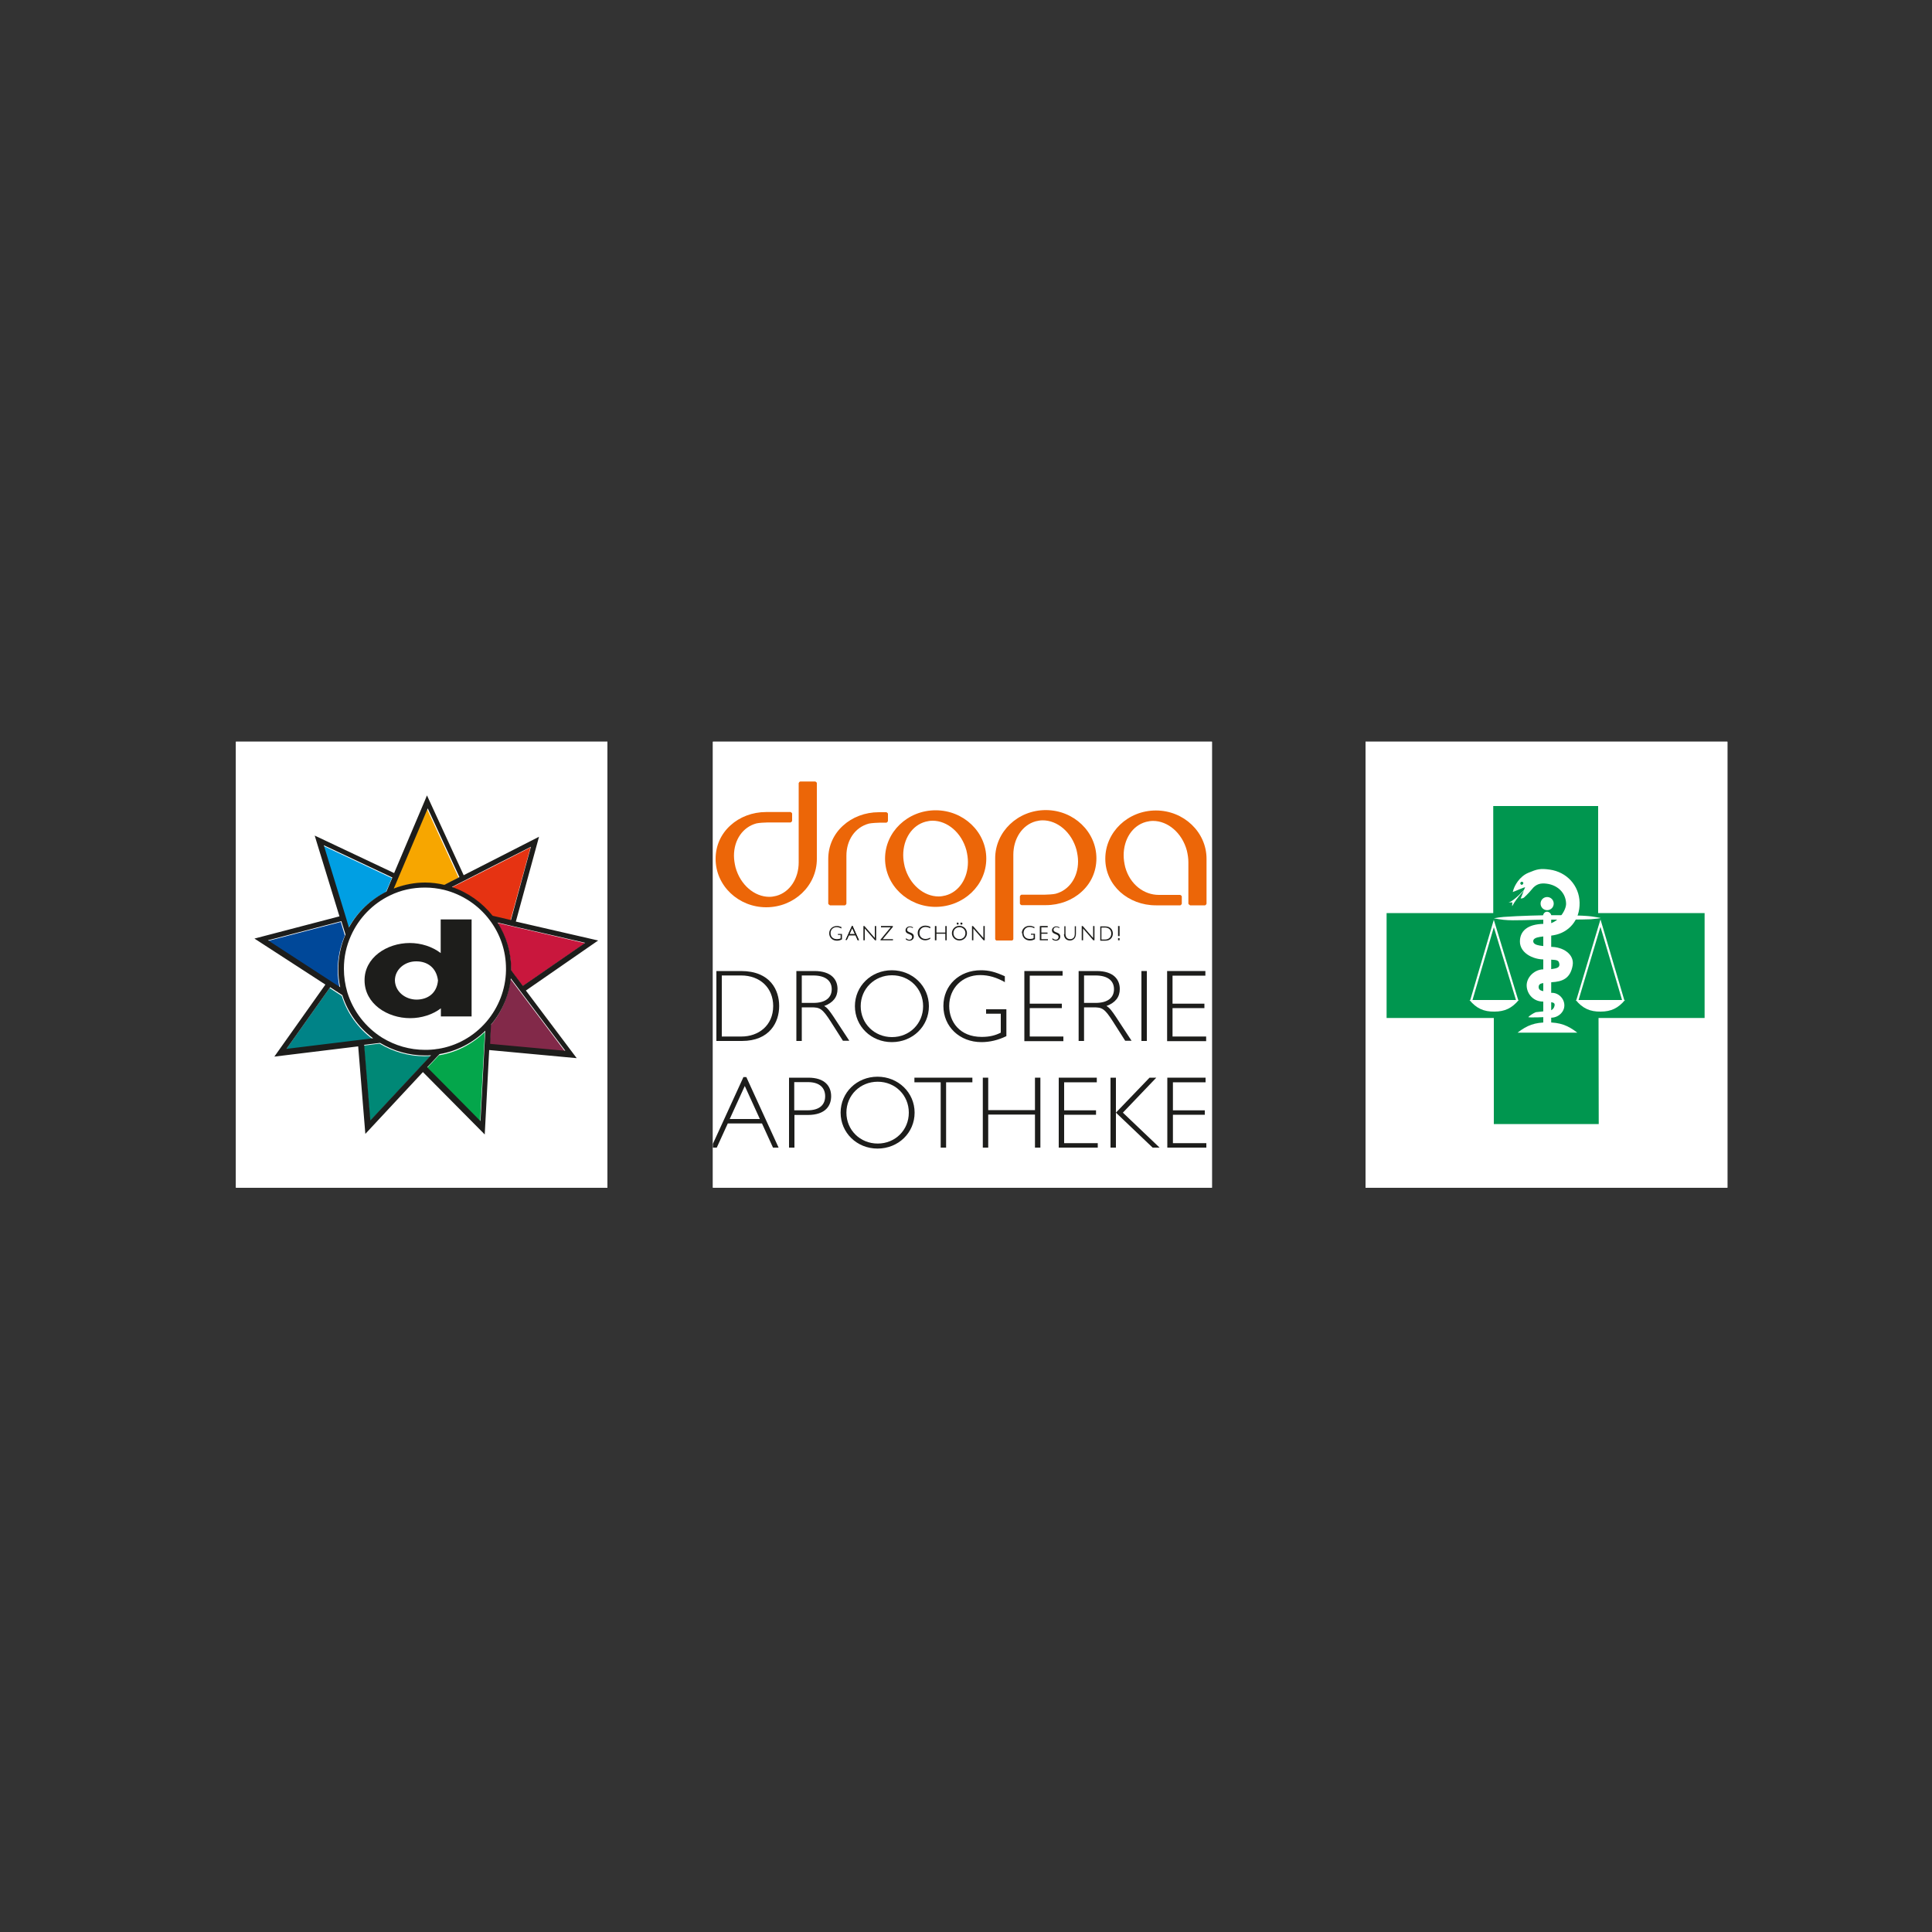 <?xml version="1.0" encoding="UTF-8"?><svg id="Ebene_1" xmlns="http://www.w3.org/2000/svg" xmlns:xlink="http://www.w3.org/1999/xlink" viewBox="0 0 100 100"><rect x="0" y="0" width="100" height="100" fill="#333333" stroke="none"/><defs><style>.cls-1,.cls-2,.cls-3{fill:none;}.cls-4{clip-path:url(#clippath);}.cls-5{fill:#f7a600;}.cls-6{fill:#009fe3;}.cls-7{fill:#004899;}.cls-8{fill:#008387;}.cls-9{fill:#00964f;}.cls-10{fill:#008876;}.cls-11{fill:#ec6608;}.cls-12{fill:#e63312;}.cls-13{fill:#fff;}.cls-14{fill:#822949;}.cls-15{fill:#c9173d;}.cls-16{fill:#04a64b;}.cls-17{fill:#1d1d1b;}.cls-2{stroke:#1d1d1b;stroke-width:0px;}.cls-2,.cls-3{stroke-miterlimit:3.86;}.cls-18{clip-path:url(#clippath-1);}.cls-19{clip-path:url(#clippath-3);}.cls-20{clip-path:url(#clippath-2);}.cls-3{stroke:#fff;stroke-width:.11px;}</style><clipPath id="clippath"><rect class="cls-1" x="7" y="19" width="87.49" height="61.86"/></clipPath><clipPath id="clippath-1"><rect class="cls-1" x="36.9" y="38.39" width="25.83" height="23.08"/></clipPath><clipPath id="clippath-2"><rect class="cls-1" x="12.21" y="38.39" width="19.23" height="23.08"/></clipPath><clipPath id="clippath-3"><rect class="cls-1" x="70.68" y="38.39" width="18.73" height="23.08"/></clipPath></defs><g class="cls-4"><rect class="cls-13" x="36.9" y="38.39" width="25.83" height="23.09"/><rect class="cls-13" x="36.9" y="38.39" width="25.83" height="23.08"/><g class="cls-18"><path class="cls-13" d="M80.5,52.36c.54,0,.91-.18,1.26-.6h-2.55c.35,.43,.74,.61,1.29,.6"/><polyline class="cls-3" points="84.79 51.79 85.99 47.78 87.17 51.78"/><path class="cls-13" d="M85.99,52.36c.54,0,.91-.18,1.26-.6h-2.55c.35,.43,.74,.61,1.29,.6"/><path class="cls-13" d="M82.88,46.77c0-.19,.15-.34,.34-.34s.34,.15,.34,.34-.15,.34-.34,.34-.34-.15-.34-.34"/><path class="cls-13" d="M80.47,47.53c.24-.04,.29-.05,.51-.07,.77-.06,2.2-.09,2.25-.09,.89,0,1.73,0,2.27,.06,.18,.02,.43,.07,.48,.08,.1,.02-.31,.05-.48,.07-.51,.02-1.39,.02-2.27,.02-.8,0-1.69,.07-2.25,.01-.2-.02-.35-.05-.51-.08"/><path class="cls-13" d="M83.03,47.46c-.04-.12,.05-.26,.18-.27,.14-.01,.27,.14,.23,.27v5.57h-.41v-5.57"/><path class="cls-13" d="M83.24,52.92c-.64,0-1.04,.14-1.54,.53h3.09c-.5-.39-.91-.53-1.54-.53"/><path class="cls-13" d="M81.5,46.01c.04-.13,.27-.64,.77-.84,.43-.18,.6-.23,1.09-.16,.88,.12,1.53,.82,1.55,1.71,.02,.91-.56,1.56-1.36,1.69-.45,.08-1.03,.04-1.04,.3-.01,.28,.62,.24,.86,.3,.7-.02,1.28,.4,1.18,.96-.12,.68-.53,.84-1.09,.87-.29,.07-.67-.03-.67,.25,0,.27,.4,.19,.64,.3,.38-.03,.71,.3,.69,.68-.02,.41-.49,.71-.87,.57,0,0-1.05,.05-.99,0,.17-.17,.39-.25,.39-.25l.74-.08c.12-.04,.19-.12,.22-.24,.06-.25-.22-.18-.61-.23-.45,0-.81-.36-.83-.81-.02-.52,.55-.97,1.05-.83,.37-.08,.68-.04,.64-.32-.04-.25-.24-.17-.61-.23-.62,.08-1.44-.27-1.43-.93,.01-.63,.54-.92,1.35-.9,.58,.03,1.06-.7,1.04-1.06-.02-.56-.45-.95-1-1.02-.3-.04-.55,0-.78,.3-.15,.19-.4,.42-.4,.42,0,0-.09,.06-.17,.04,.04-.07,.23-.58,.23-.58-.05,0-.64,.26-.64,.25,0,0,.05-.17,.05-.17"/><path class="cls-9" d="M82,45.72s-.04,.08-.08,.08-.08-.04-.08-.08,.03-.08,.08-.08,.08,.04,.08,.08"/><path class="cls-13" d="M82.12,46.01v-.04s-.6,.68-.89,.74h.2s-.03,.24,0,.18c.24-.46,.7-.89,.7-.89"/><path class="cls-17" d="M38.35,50.26c1.54,0,1.98,1.01,1.98,1.81,0,.84-.49,1.81-1.93,1.81h-1.32v-3.62h1.27m-.99,3.39h1.02c.87,0,1.64-.56,1.64-1.58,0-.93-.67-1.58-1.66-1.58h-1v3.16Z"/><path class="cls-17" d="M42.15,50.26c.89,0,1.2,.45,1.2,.93,0,.42-.23,.71-.69,.88,.17,.09,.31,.3,.48,.55l.82,1.25h-.33l-.63-.99c-.44-.69-.57-.74-1.01-.74h-.49v1.74h-.28v-3.62h.93m-.65,1.65h.6c.64,0,.95-.28,.95-.71,0-.41-.29-.71-.96-.71h-.59v1.42Z"/><path class="cls-17" d="M46.16,53.94c-1.07,0-1.91-.82-1.91-1.86s.84-1.86,1.91-1.86,1.92,.82,1.92,1.86-.84,1.86-1.92,1.86m.01-3.46c-.91,0-1.62,.7-1.62,1.6s.71,1.6,1.62,1.6,1.61-.7,1.61-1.6-.7-1.6-1.61-1.6"/><path class="cls-17" d="M52.02,50.84c-.44-.25-.85-.37-1.29-.37-.92,0-1.6,.68-1.6,1.6,0,.81,.54,1.6,1.68,1.6,.42,0,.71-.08,.99-.22v-.98h-.76v-.23h1.05v1.39c-.43,.21-.87,.31-1.29,.31-1.13,0-1.97-.8-1.97-1.87s.82-1.85,1.94-1.85c.41,0,.73,.08,1.24,.31v.32"/><polygon class="cls-17" points="55 50.5 53.3 50.5 53.3 51.95 54.96 51.95 54.96 52.18 53.3 52.18 53.3 53.65 55.04 53.65 55.04 53.89 53.02 53.89 53.02 50.26 55 50.26 55 50.5"/><path class="cls-17" d="M56.76,50.26c.89,0,1.2,.45,1.2,.93,0,.42-.23,.71-.69,.88,.17,.09,.31,.3,.48,.55l.82,1.25h-.33l-.63-.99c-.44-.69-.57-.74-1.01-.74h-.49v1.74h-.28v-3.62h.93m-.65,1.65h.6c.64,0,.95-.28,.95-.71,0-.41-.29-.71-.96-.71h-.59v1.42Z"/><rect class="cls-17" x="59.08" y="50.26" width=".28" height="3.62"/><polygon class="cls-17" points="62.39 50.5 60.69 50.5 60.69 51.95 62.34 51.95 62.34 52.18 60.69 52.18 60.69 53.65 62.43 53.65 62.43 53.89 60.41 53.89 60.41 50.26 62.39 50.26 62.39 50.5"/><path class="cls-17" d="M40.3,59.4h-.29l-.57-1.25h-1.77l-.57,1.25h-.29l1.67-3.65h.15l1.67,3.65Zm-1.75-3.19l-.78,1.71h1.56l-.78-1.71Z"/><path class="cls-17" d="M41.84,55.78c.85,0,1.18,.44,1.18,.96,0,.47-.27,.97-1.21,.97h-.69v1.69h-.28v-3.62h1m-.72,1.69h.67c.67,0,.92-.32,.92-.73s-.26-.73-.89-.73h-.71v1.46Z"/><path class="cls-17" d="M45.42,59.45c-1.07,0-1.91-.82-1.91-1.86s.84-1.86,1.91-1.86,1.92,.82,1.92,1.86-.84,1.86-1.92,1.86m.01-3.46c-.91,0-1.62,.7-1.62,1.6s.71,1.6,1.62,1.6,1.61-.7,1.61-1.6-.7-1.6-1.61-1.6"/><polygon class="cls-17" points="50.33 56.02 48.97 56.02 48.97 59.4 48.69 59.4 48.69 56.02 47.33 56.02 47.33 55.78 50.33 55.78 50.33 56.02"/><polygon class="cls-17" points="53.85 59.4 53.57 59.4 53.57 57.69 51.15 57.69 51.15 59.4 50.87 59.4 50.87 55.78 51.15 55.78 51.15 57.46 53.57 57.46 53.57 55.78 53.85 55.78 53.85 59.4"/><polygon class="cls-17" points="56.77 56.02 55.08 56.02 55.08 57.47 56.73 57.47 56.73 57.7 55.08 57.7 55.08 59.17 56.82 59.17 56.82 59.4 54.8 59.4 54.8 55.78 56.77 55.78 56.77 56.02"/><polygon class="cls-17" points="58.12 57.59 60.02 59.4 59.66 59.4 57.76 57.59 57.76 59.4 57.48 59.4 57.48 55.78 57.76 55.78 57.76 57.59 59.5 55.78 59.85 55.78 58.12 57.59"/><polygon class="cls-17" points="62.4 56.02 60.71 56.02 60.71 57.47 62.36 57.47 62.36 57.7 60.71 57.7 60.71 59.17 62.44 59.17 62.44 59.4 60.42 59.4 60.42 55.78 62.4 55.78 62.4 56.02"/><path class="cls-11" d="M45.81,44.44c0-1.38,1.17-2.5,2.62-2.5,1.44,0,2.62,1.12,2.62,2.5s-1.17,2.49-2.62,2.5c-1.44,0-2.62-1.12-2.62-2.5m1.02,.43c.25,.92,.99,1.53,1.75,1.53,.12,0,.24-.02,.36-.05,.71-.19,1.16-.9,1.16-1.73,0-.2-.03-.4-.08-.61-.25-.92-.99-1.53-1.75-1.53-.12,0-.24,.02-.36,.05-.71,.19-1.16,.9-1.16,1.73,0,.2,.03,.4,.08,.61"/><path class="cls-11" d="M37.04,44.45c0-.69,.29-1.3,.77-1.73,.47-.43,1.13-.69,1.85-.69h1.26s.08,.04,.08,.08v.38s-.04,.08-.08,.08c0,0-.53,0-.88,0-.14,0-.25,0-.3,0h0c-.13,0-.48,.02-.59,.05-.71,.19-1.16,.86-1.16,1.67,0,.19,.03,.39,.08,.6,.25,.92,.99,1.53,1.75,1.53,.12,0,.24-.02,.36-.05,.7-.19,1.16-.9,1.16-1.73,0-.06,0-.77,0-1.58v-2.53s.04-.08,.08-.08h.78s.08,.04,.08,.08v3.93c0,1.38-1.17,2.5-2.62,2.5-1.44,0-2.62-1.12-2.62-2.5"/><path class="cls-11" d="M51.59,48.69s-.08-.04-.08-.08v-4.18c0-1.38,1.17-2.5,2.62-2.5,1.44,0,2.62,1.12,2.62,2.5,0,.69-.29,1.3-.77,1.73-.47,.43-1.13,.69-1.85,.69h-1.26s-.08-.04-.08-.08v-.38s.04-.08,.08-.08c0,0,.54,0,.89,0,.13,0,.24,0,.29,0,0,0,0,0,0,0,.13,0,.48-.02,.59-.05,.71-.19,1.16-.86,1.16-1.67,0-.19-.03-.39-.08-.6-.25-.92-.99-1.53-1.75-1.53-.12,0-.24,.02-.36,.05-.7,.19-1.16,.9-1.16,1.73,0,.07,0,.88,0,1.78,0,1.21,0,2.58,0,2.58,0,.04-.04,.08-.08,.08h-.78"/><path class="cls-11" d="M61.59,46.85s-.08-.04-.08-.08c0,0,0-.61,0-1.18,0-.43,0-.83,0-.96,0,0,0,0,0,0,0-.2-.03-.4-.08-.61-.25-.92-.99-1.53-1.75-1.53-.12,0-.24,.02-.36,.05-.71,.19-1.16,.9-1.16,1.73,0,.2,.03,.4,.08,.61,.25,.91,.98,1.44,1.74,1.44h1.11s.08,.04,.08,.08v.38s-.04,.08-.08,.08h-1.26c-.72,0-1.37-.26-1.85-.69-.47-.43-.77-1.03-.77-1.72,0-1.38,1.17-2.5,2.62-2.5,1.44,0,2.62,1.12,2.62,2.5v2.33s-.04,.08-.08,.08h-.78"/><path class="cls-11" d="M42.95,46.85s-.08-.04-.08-.08v-2.31c0-.69,.29-1.3,.77-1.73,.47-.43,1.13-.69,1.85-.69h.39s.08,.04,.08,.08v.38s-.04,.08-.08,.08h-.31c-.12,0-.48,.02-.6,.05-.71,.19-1.16,.85-1.16,1.66v2.49s-.04,.08-.08,.08h-.78"/><path class="cls-17" d="M43.55,47.99h0v.07s0,0,0,0c0,0,0,0,0,0-.09-.05-.17-.07-.25-.07-.18,0-.31,.13-.31,.31,0,.16,.1,.31,.33,.31,.08,0,.13-.01,.19-.04v-.18h-.14s0,0,0,0c0,0,0,0,0,0v-.05s0,0,0,0c0,0,0,0,0,0h.21s0,0,0,0c0,0,0,0,0,0v.28h0c-.09,.05-.17,.07-.26,.07-.23,0-.4-.16-.4-.38,0-.22,.17-.38,.4-.38,.08,0,.15,.02,.25,.06"/><polyline class="cls-17" points="45.3 48.67 45.29 48.67 44.76 48.06 44.76 48.66 44.76 48.67 44.75 48.67 44.69 48.67 44.69 48.67 44.69 48.66 44.69 47.94 44.69 47.94 44.69 47.93 44.74 47.93 44.75 47.94 45.28 48.55 45.28 47.94 45.28 47.94 45.29 47.93 45.34 47.93 45.34 47.94 45.34 47.93 45.35 47.94 45.35 47.94 45.35 48.66 45.35 48.67 45.34 48.67 45.3 48.67"/><polyline class="cls-17" points="46.21 47.93 46.21 47.94 46.22 47.96 46.22 47.97 45.69 48.61 46.22 48.61 46.22 48.61 46.22 48.62 46.22 48.66 46.22 48.67 46.22 48.67 45.58 48.67 45.58 48.67 45.57 48.65 45.57 48.64 46.1 48 45.6 48 45.6 47.99 45.6 47.99 45.6 47.94 45.6 47.94 45.6 47.93 46.21 47.93"/><path class="cls-17" d="M44.13,47.93h0s.33,.73,.33,.73c0,0,0,0,0,0,0,0,0,0,0,0h-.07s-.11-.25-.11-.25h-.34l-.11,.24h0s-.06,0-.06,0c0,0,0,0,0,0,0,0,0,0,0,0l.33-.73h0s.03,0,.03,0m-.16,.43h.28l-.14-.31-.14,.31Z"/><path class="cls-17" d="M44.13,47.93h0s.33,.73,.33,.73c0,0,0,0,0,0,0,0,0,0,0,0h-.07s-.11-.25-.11-.25h-.34l-.11,.24h0s-.06,0-.06,0c0,0,0,0,0,0,0,0,0,0,0,0l.33-.73h0s.03,0,.03,0m-.16,.43h.28l-.14-.31-.14,.31Z"/><path class="cls-17" d="M47.25,47.97h0v.07s0,0,0,0c0,0,0,0,0,0-.07-.04-.11-.05-.16-.05-.08,0-.14,.06-.14,.13,0,.09,.08,.11,.17,.15,.09,.03,.18,.08,.18,.21,0,.12-.1,.21-.22,.21-.06,0-.13-.02-.19-.06h0v-.07s0,0,0,0c0,0,0,0,0,0,.08,.06,.12,.08,.18,.08,.08,0,.14-.06,.14-.14,0-.19-.34-.11-.34-.35,0-.11,.1-.2,.22-.2,.06,0,.11,.02,.17,.05"/><path class="cls-17" d="M48.15,47.98h0v.07s0,0,0,0c0,0,0,0,0,0-.09-.05-.17-.07-.25-.07-.18,0-.31,.13-.31,.31,0,.18,.13,.31,.31,.31,.08,0,.16-.02,.25-.07,0,0,0,0,0,0,0,0,0,0,0,0v.06h0c-.08,.05-.17,.08-.26,.08-.22,0-.39-.16-.39-.38,0-.23,.19-.38,.39-.38,.08,0,.17,.02,.26,.06"/><polyline class="cls-17" points="48.94 48.67 48.93 48.67 48.93 48.66 48.93 48.33 48.47 48.33 48.47 48.66 48.46 48.67 48.46 48.67 48.4 48.67 48.39 48.67 48.39 48.66 48.39 47.94 48.39 47.94 48.4 47.93 48.46 47.93 48.46 47.94 48.47 47.94 48.47 48.27 48.93 48.27 48.93 47.94 48.93 47.94 48.94 47.93 48.99 47.93 48.99 47.94 48.99 47.93 49 47.94 49 47.94 49 48.66 49 48.67 48.99 48.67 48.94 48.67"/><polyline class="cls-17" points="50.92 48.67 50.91 48.67 50.38 48.06 50.38 48.66 50.38 48.67 50.37 48.67 50.32 48.67 50.31 48.67 50.31 48.66 50.31 47.94 50.31 47.94 50.32 47.93 50.36 47.93 50.37 47.94 50.9 48.55 50.9 47.94 50.9 47.94 50.91 47.93 50.97 47.93 50.97 47.94 50.97 47.93 50.97 47.94 50.97 47.94 50.97 48.66 50.97 48.67 50.97 48.67 50.92 48.67"/><path class="cls-17" d="M49.27,48.3c0-.21,.17-.38,.39-.38,.22,0,.39,.17,.39,.38,0,.21-.17,.38-.39,.38-.22,0-.39-.17-.39-.38m.08,0c0,.18,.14,.31,.31,.31,.18,0,.31-.13,.31-.31s-.14-.31-.31-.31c-.18,0-.31,.13-.31,.31m.41-.55s.06,.02,.06,.05-.03,.06-.06,.06c-.03,0-.05-.02-.05-.06s.02-.05,.05-.05m-.19,0s.05,.02,.05,.05-.02,.06-.05,.06c-.03,0-.05-.02-.05-.06s.02-.05,.05-.05"/><path class="cls-17" d="M52.89,48.3c0-.22,.17-.38,.4-.38,.08,0,.15,.02,.25,.06h0s0,0,0,0h0v.07s0,0,0,0c0,0,0,0,0,0-.09-.05-.17-.07-.25-.07-.18,0-.31,.13-.31,.31,0,.16,.1,.31,.33,.31,.08,0,.13-.01,.19-.04v-.18h-.14s0,0,0,0c0,0,0,0,0,0v-.05s0,0,0,0c0,0,0,0,0,0h.21s0,0,0,0c0,0,0,0,0,0v.28h0c-.09,.05-.17,.07-.26,.07-.23,0-.4-.16-.4-.38"/><polyline class="cls-17" points="53.83 48.67 53.83 48.67 53.82 48.66 53.82 47.94 53.83 47.94 53.83 47.93 54.23 47.93 54.23 47.94 54.23 47.93 54.23 47.94 54.23 47.94 54.23 47.99 54.23 47.99 54.23 48 53.9 48 53.9 48.27 54.22 48.27 54.22 48.27 54.22 48.28 54.22 48.32 54.22 48.33 54.22 48.33 53.9 48.33 53.9 48.61 54.23 48.61 54.24 48.61 54.24 48.62 54.24 48.66 54.24 48.67 54.23 48.67 53.83 48.67"/><path class="cls-17" d="M54.83,47.97h0v.07s0,0,0,0c0,0,0,0,0,0-.07-.04-.11-.05-.16-.05-.08,0-.14,.06-.14,.13,0,.09,.08,.11,.17,.15,.09,.03,.18,.08,.18,.21,0,.12-.1,.21-.22,.21-.06,0-.13-.02-.19-.06h0v-.07s0,0,0,0c0,0,0,0,0,0,.08,.06,.12,.08,.18,.08,.08,0,.14-.06,.14-.14,0-.19-.34-.11-.34-.35,0-.11,.1-.2,.22-.2,.06,0,.11,.02,.17,.05"/><path class="cls-17" d="M55.09,48.35v-.41s0,0,0,0c0,0,0,0,0,0h.06s0,0,0,0c0,0,0,0,0,0v.4c0,.19,.11,.27,.24,.27,.12,0,.24-.07,.24-.27v-.4s0,0,0,0c0,0,0,0,0,0h.06s0,0,0,0c0,0,0,0,0,0v.39c0,.25-.16,.35-.31,.35-.17,0-.31-.11-.31-.33"/><polyline class="cls-17" points="56.64 47.93 56.65 47.94 56.65 47.94 56.65 48.66 56.65 48.67 56.64 48.67 56.6 48.67 56.59 48.67 56.06 48.06 56.06 48.66 56.06 48.67 56.05 48.67 55.99 48.67 55.99 48.67 55.99 48.66 55.99 47.94 55.99 47.94 55.99 47.93 56.04 47.93 56.05 47.94 56.58 48.55 56.58 47.94 56.58 47.94 56.59 47.93 56.64 47.93"/><path class="cls-17" d="M57.95,47.93s0,0,0,0c0,0,0,0,0,0v.52s-.01,0-.02,0h-.06s0,0,0,0v-.52s0,0,0,0c0,0,0,0,0,0h.07"/><polyline class="cls-17" points="57.94 48.56 57.95 48.56 57.95 48.57 57.95 48.66 57.95 48.67 57.94 48.67 57.88 48.67 57.88 48.67 57.87 48.66 57.87 48.57 57.88 48.56 57.88 48.56 57.94 48.56"/><path class="cls-17" d="M56.95,48.67s0,0,0,0c0,0,0,0,0,0v-.72s0,0,0,0c0,0,0,0,0,0h.25c.31,0,.4,.21,.4,.37,0,.17-.1,.37-.39,.37h-.26m.06-.06h.19c.17,0,.32-.11,.32-.31,0-.18-.13-.31-.32-.31h-.19v.61Z"/><path class="cls-5" d="M16.04,45.71c.34,0,.67,.04,1,.12,.07-.03,.61-.31,.78-.4-.1-.21-1.42-3.08-1.64-3.56-.2,.48-1.55,3.64-1.76,4.15,.51-.2,1.06-.31,1.62-.31"/><path class="cls-12" d="M17.44,45.94c.83,.27,1.57,.79,2.11,1.49,.07,.02,.74,.17,.94,.22,.06-.23,.9-3.28,1.04-3.79-.46,.24-3.57,1.82-4.09,2.08"/><path class="cls-15" d="M21.12,51.05c.19-.13,2.79-1.93,3.23-2.23-.51-.12-3.96-.92-4.54-1.05,.47,.72,.71,1.55,.71,2.42,0,0,0,.04,0,.05,.05,.06,.48,.64,.6,.81"/><path class="cls-14" d="M19.41,54.07c.23,.02,3.38,.31,3.91,.36-.31-.42-2.46-3.27-2.83-3.76-.1,.88-.45,1.72-1.02,2.39,0,.07-.04,.8-.06,1"/><path class="cls-16" d="M16.8,54.61c-.05,.05-.5,.53-.64,.68,.16,.17,2.38,2.41,2.76,2.79,.03-.52,.21-4.06,.25-4.67-.65,.63-1.47,1.06-2.37,1.21"/><path class="cls-10" d="M13.72,54.02c-.07,0-.63,.08-.82,.1,.02,.23,.28,3.38,.32,3.91,.35-.38,2.73-2.92,3.14-3.37-.11,0-.21,.01-.32,.01-.82,0-1.62-.23-2.32-.65"/><path class="cls-8" d="M13.35,53.78c-.75-.56-1.31-1.34-1.59-2.23-.06-.04-.48-.31-.63-.41-.14,.19-1.96,2.77-2.27,3.2,.51-.06,3.9-.48,4.49-.55"/><path class="cls-7" d="M7.91,48.71c.43,.28,3.25,2.11,3.74,2.43-.07-.31-.1-.62-.1-.94,0-.62,.13-1.21,.37-1.78-.02-.07-.16-.53-.21-.7-.23,.06-3.29,.86-3.8,.99"/><path class="cls-6" d="M14.04,46.18c.03-.07,.24-.55,.31-.73-.21-.1-3.07-1.45-3.55-1.67,.15,.49,1.14,3.72,1.3,4.26,.44-.8,1.12-1.45,1.94-1.86"/><path class="cls-17" d="M16.74,50.75c-.08-.67-.56-1-1.14-.99-.57,0-1.09,.41-1.09,.99,.02,.58,.53,.98,1.11,.99,.58,0,1.06-.32,1.12-.99m1.74-3.17v5.03h-1.59v-.42c-.43,.33-1.01,.51-1.59,.51-1.19,0-2.35-.75-2.36-1.94-.02-1.19,1.15-1.95,2.34-1.95,.59,0,1.17,.19,1.6,.52v-1.74h1.59Z"/><path class="cls-2" d="M18.48,47.58v5.03h-1.59v-.42c-.43,.33-1.01,.51-1.59,.51-1.19,0-2.35-.75-2.36-1.94-.02-1.19,1.15-1.95,2.34-1.95,.59,0,1.17,.19,1.6,.52v-1.74h1.59Z"/><path class="cls-2" d="M16.74,50.75c-.08-.67-.56-1-1.14-.99-.57,0-1.09,.41-1.09,.99,.02,.58,.53,.98,1.11,.99,.58,0,1.06-.32,1.12-.99Z"/><path class="cls-17" d="M10.9,50.98l-2.63,3.71,4.34-.53,.37,4.53,2.98-3.2,3.2,3.23,.23-4.37,4.53,.42-2.63-3.5,3.74-2.59-4.26-.98,1.2-4.39-3.9,1.99-1.9-4.13-.12,.29-1.58,3.73-4.11-1.94,.09,.3,1.19,3.88-4.4,1.15,3.67,2.38m13.45-2.16c-.43,.3-3.03,2.09-3.23,2.23l-.31-.42c-.14-.18-.27-.36-.29-.39,0-.02,0-.05,0-.05,0-.87-.24-1.7-.71-2.42l.89,.21h0c1.24,.28,3.27,.75,3.65,.84m-3.85-1.18l-.94-.22c-.55-.69-1.28-1.21-2.11-1.49,.51-.26,3.62-1.85,4.09-2.08-.14,.51-.97,3.54-1.03,3.78m-4.31-5.77c.22,.48,1.54,3.35,1.64,3.56-.17,.09-.72,.36-.78,.4-.33-.08-.67-.12-1-.12-.56,0-1.1,.11-1.62,.31,.02-.04,.05-.11,.08-.18l.22-.52h0c.47-1.12,1.31-3.08,1.46-3.45m-5.38,1.91c.48,.22,3.33,1.57,3.55,1.67l-.11,.26c-.08,.2-.18,.42-.2,.47-.82,.41-1.5,1.06-1.94,1.86l-.2-.67h0c-.35-1.14-.98-3.2-1.1-3.59m-2.89,4.92c.51-.13,3.56-.93,3.8-.99l.21,.68s0,.02,0,.02c-.24,.56-.37,1.16-.37,1.78,0,.32,.03,.63,.1,.94-.49-.32-3.31-2.15-3.74-2.43m.95,5.63c.31-.43,2.13-3.01,2.27-3.2,.16,.1,.57,.37,.63,.41,.28,.89,.84,1.67,1.59,2.23-.59,.07-3.98,.49-4.49,.55m4.35,3.7c-.04-.53-.3-3.68-.32-3.91,.19-.02,.76-.09,.82-.1,.7,.42,1.5,.65,2.32,.65,.11,0,.21,0,.32-.01-.42,.45-2.79,2.99-3.14,3.37m5.95-4.62l-.05,.91h0c-.07,1.28-.18,3.36-.2,3.75-.37-.38-2.59-2.62-2.76-2.79,.14-.15,.59-.63,.64-.68,.89-.15,1.72-.58,2.37-1.21,0,0,0,.01,0,.01m.06-.48h0c-.65,.76-1.54,1.26-2.51,1.41h-.02c-.22,.04-.44,.05-.65,.05-.79,0-1.55-.22-2.22-.63h0c-.86-.54-1.5-1.37-1.8-2.34h0c-.12-.41-.18-.81-.18-1.23,0-.6,.12-1.17,.37-1.72h0c.41-.91,1.12-1.64,2.01-2.07h0c.57-.28,1.18-.41,1.82-.41,.33,0,.66,.04,.99,.12h0c.92,.23,1.75,.77,2.33,1.53,.57,.74,.87,1.62,.87,2.55v.1s0,0,0,0c-.02,.97-.38,1.9-1.01,2.64m4.1,1.51c-.52-.05-3.66-.34-3.91-.36l.03-.66c0-.17,.02-.31,.02-.34,.57-.68,.93-1.52,1.02-2.39,.02,.03,.05,.07,.09,.12l.48,.64h0c.78,1.03,2.03,2.69,2.26,3"/><path class="cls-2" d="M23.32,54.44c-.52-.05-3.66-.34-3.91-.36l.03-.66c0-.17,.02-.31,.02-.34,.57-.68,.93-1.52,1.02-2.39,.02,.03,.05,.07,.09,.12l.48,.64h0c.78,1.03,2.03,2.69,2.26,3Z"/><path class="cls-2" d="M19.22,52.93h0c-.65,.76-1.54,1.26-2.51,1.41h-.02c-.22,.04-.44,.05-.65,.05-.79,0-1.55-.22-2.22-.63h0c-.86-.54-1.5-1.37-1.8-2.34h0c-.12-.41-.18-.81-.18-1.23,0-.6,.12-1.17,.37-1.72h0c.41-.91,1.12-1.64,2.01-2.07h0c.57-.28,1.18-.41,1.82-.41,.33,0,.66,.04,.99,.12h0c.92,.23,1.75,.77,2.33,1.53,.57,.74,.87,1.62,.87,2.55v.1s0,0,0,0c-.02,.97-.38,1.9-1.01,2.64Z"/><path class="cls-2" d="M19.16,53.41l-.05,.91h0c-.07,1.28-.18,3.36-.2,3.75-.37-.38-2.59-2.62-2.76-2.79,.14-.15,.59-.63,.64-.68,.89-.15,1.72-.58,2.37-1.21,0,0,0,.01,0,.01Z"/><path class="cls-2" d="M13.21,58.03c-.04-.53-.3-3.68-.32-3.91,.19-.02,.76-.09,.82-.1,.7,.42,1.5,.65,2.32,.65,.11,0,.21,0,.32-.01-.42,.45-2.79,2.99-3.14,3.37Z"/><path class="cls-2" d="M8.87,54.33c.31-.43,2.13-3.01,2.27-3.2,.16,.1,.57,.37,.63,.41,.28,.89,.84,1.67,1.59,2.23-.59,.07-3.98,.49-4.49,.55Z"/><path class="cls-2" d="M7.91,48.71c.51-.13,3.56-.93,3.8-.99l.21,.68s0,.02,0,.02c-.24,.56-.37,1.16-.37,1.78,0,.32,.03,.63,.1,.94-.49-.32-3.31-2.15-3.74-2.43Z"/><path class="cls-2" d="M10.8,43.78c.48,.22,3.33,1.57,3.55,1.67l-.11,.26c-.08,.2-.18,.42-.2,.47-.82,.41-1.5,1.06-1.94,1.86l-.2-.67h0c-.35-1.14-.98-3.2-1.1-3.59Z"/><path class="cls-2" d="M16.18,41.87c.22,.48,1.54,3.35,1.64,3.56-.17,.09-.72,.36-.78,.4-.33-.08-.67-.12-1-.12-.56,0-1.1,.11-1.62,.31,.02-.04,.05-.11,.08-.18l.22-.52h0c.47-1.12,1.31-3.08,1.46-3.45Z"/><path class="cls-2" d="M20.5,47.64l-.94-.22c-.55-.69-1.28-1.21-2.11-1.49,.51-.26,3.62-1.85,4.09-2.08-.14,.51-.97,3.54-1.03,3.78Z"/><path class="cls-2" d="M24.35,48.82c-.43,.3-3.03,2.09-3.23,2.23l-.31-.42c-.14-.18-.27-.36-.29-.39,0-.02,0-.05,0-.05,0-.87-.24-1.7-.71-2.42l.89,.21h0c1.24,.28,3.27,.75,3.65,.84Z"/><polygon class="cls-2" points="10.9 50.98 8.27 54.69 12.61 54.16 12.98 58.69 15.97 55.49 19.17 58.72 19.4 54.35 23.92 54.77 21.29 51.28 25.03 48.69 20.77 47.71 21.97 43.32 18.07 45.31 16.17 41.17 16.05 41.47 14.46 45.19 10.35 43.26 10.44 43.56 11.63 47.44 7.23 48.59 10.9 50.98"/></g><rect class="cls-13" x="12.21" y="38.39" width="19.23" height="23.09"/><rect class="cls-13" x="12.21" y="38.39" width="19.23" height="23.08"/><g class="cls-20"><path class="cls-13" d="M86.43,52.36c.54,0,.91-.18,1.26-.6h-2.55c.35,.43,.74,.61,1.29,.6"/><polyline class="cls-3" points="90.72 51.79 91.92 47.78 93.09 51.78"/><path class="cls-13" d="M91.92,52.36c.54,0,.91-.18,1.26-.6h-2.55c.35,.43,.74,.61,1.29,.6"/><path class="cls-13" d="M88.81,46.77c0-.19,.15-.34,.34-.34s.34,.15,.34,.34-.15,.34-.34,.34-.34-.15-.34-.34"/><path class="cls-13" d="M86.4,47.53c.24-.04,.29-.05,.51-.07,.77-.06,2.2-.09,2.25-.09,.89,0,1.73,0,2.27,.06,.18,.02,.43,.07,.48,.08,.1,.02-.31,.05-.48,.07-.51,.02-1.39,.02-2.27,.02-.8,0-1.69,.07-2.25,.01-.2-.02-.35-.05-.51-.08"/><path class="cls-13" d="M88.96,47.46c-.04-.12,.05-.26,.18-.27,.14-.01,.27,.14,.23,.27v5.57h-.41v-5.57"/><path class="cls-13" d="M89.17,52.92c-.64,0-1.04,.14-1.54,.53h3.09c-.5-.39-.91-.53-1.54-.53"/><path class="cls-13" d="M87.43,46.01c.04-.13,.27-.64,.77-.84,.43-.18,.6-.23,1.09-.16,.88,.12,1.53,.82,1.55,1.71,.02,.91-.56,1.56-1.36,1.69-.45,.08-1.03,.04-1.04,.3-.01,.28,.62,.24,.86,.3,.7-.02,1.28,.4,1.18,.96-.12,.68-.53,.84-1.09,.87-.29,.07-.67-.03-.67,.25,0,.27,.4,.19,.64,.3,.38-.03,.71,.3,.69,.68-.02,.41-.49,.71-.87,.57,0,0-1.05,.05-.99,0,.17-.17,.39-.25,.39-.25l.74-.08c.12-.04,.19-.12,.22-.24,.06-.25-.22-.18-.61-.23-.45,0-.81-.36-.83-.81-.02-.52,.55-.97,1.05-.83,.37-.08,.68-.04,.64-.32-.04-.25-.24-.17-.61-.23-.62,.08-1.44-.27-1.43-.93,.01-.63,.54-.92,1.35-.9,.58,.03,1.06-.7,1.04-1.06-.02-.56-.45-.95-1-1.02-.3-.04-.55,0-.78,.3-.15,.19-.4,.42-.4,.42,0,0-.09,.06-.17,.04,.04-.07,.23-.58,.23-.58-.05,0-.64,.26-.64,.25,0,0,.05-.17,.05-.17"/><path class="cls-9" d="M87.93,45.72s-.04,.08-.08,.08-.08-.04-.08-.08,.03-.08,.08-.08,.08,.04,.08,.08"/><path class="cls-13" d="M88.05,46.01v-.04s-.6,.68-.89,.74h.2s-.03,.24,0,.18c.24-.46,.7-.89,.7-.89"/><path class="cls-17" d="M44.28,50.26c1.54,0,1.98,1.01,1.98,1.81,0,.84-.49,1.81-1.93,1.81h-1.32v-3.62h1.27m-.99,3.39h1.02c.87,0,1.64-.56,1.64-1.58,0-.93-.67-1.58-1.66-1.58h-1v3.16Z"/><path class="cls-17" d="M48.08,50.26c.89,0,1.2,.45,1.2,.93,0,.42-.23,.71-.69,.88,.17,.09,.31,.3,.48,.55l.82,1.25h-.33l-.63-.99c-.44-.69-.57-.74-1.01-.74h-.49v1.74h-.28v-3.62h.93m-.65,1.65h.6c.64,0,.95-.28,.95-.71,0-.41-.29-.71-.96-.71h-.59v1.42Z"/><path class="cls-17" d="M52.09,53.94c-1.07,0-1.91-.82-1.91-1.86s.84-1.86,1.91-1.86,1.92,.82,1.92,1.86-.84,1.86-1.92,1.86m.01-3.46c-.91,0-1.62,.7-1.62,1.6s.71,1.6,1.62,1.6,1.61-.7,1.61-1.6-.7-1.6-1.61-1.6"/><path class="cls-17" d="M57.95,50.84c-.44-.25-.85-.37-1.29-.37-.92,0-1.6,.68-1.6,1.6,0,.81,.54,1.6,1.68,1.6,.42,0,.71-.08,.99-.22v-.98h-.76v-.23h1.05v1.39c-.43,.21-.87,.31-1.29,.31-1.13,0-1.97-.8-1.97-1.87s.82-1.85,1.94-1.85c.41,0,.73,.08,1.24,.31v.32"/><polygon class="cls-17" points="60.93 50.5 59.23 50.5 59.23 51.95 60.89 51.95 60.89 52.18 59.23 52.18 59.23 53.65 60.97 53.65 60.97 53.89 58.95 53.89 58.95 50.26 60.93 50.26 60.93 50.5"/><path class="cls-17" d="M62.69,50.26c.89,0,1.2,.45,1.2,.93,0,.42-.23,.71-.69,.88,.17,.09,.31,.3,.48,.55l.82,1.25h-.33l-.63-.99c-.44-.69-.57-.74-1.01-.74h-.49v1.74h-.28v-3.62h.93m-.65,1.65h.6c.64,0,.95-.28,.95-.71,0-.41-.29-.71-.96-.71h-.59v1.42Z"/><rect class="cls-17" x="65.01" y="50.26" width=".28" height="3.62"/><polygon class="cls-17" points="68.32 50.5 66.62 50.5 66.62 51.95 68.27 51.95 68.27 52.18 66.62 52.18 66.62 53.65 68.36 53.65 68.36 53.89 66.34 53.89 66.34 50.26 68.32 50.26 68.32 50.5"/><path class="cls-17" d="M46.23,59.4h-.29l-.57-1.25h-1.77l-.57,1.25h-.29l1.67-3.65h.15l1.67,3.65Zm-1.75-3.19l-.78,1.71h1.56l-.78-1.71Z"/><path class="cls-17" d="M47.77,55.78c.85,0,1.18,.44,1.18,.96,0,.47-.27,.97-1.21,.97h-.69v1.69h-.28v-3.62h1m-.72,1.69h.67c.67,0,.92-.32,.92-.73s-.26-.73-.89-.73h-.71v1.46Z"/><path class="cls-17" d="M51.35,59.45c-1.07,0-1.91-.82-1.91-1.86s.84-1.86,1.91-1.86,1.92,.82,1.92,1.86-.84,1.86-1.92,1.86m.01-3.46c-.91,0-1.62,.7-1.62,1.6s.71,1.6,1.62,1.6,1.61-.7,1.61-1.6-.7-1.6-1.61-1.6"/><polygon class="cls-17" points="56.26 56.02 54.9 56.02 54.9 59.4 54.62 59.4 54.62 56.02 53.26 56.02 53.26 55.78 56.26 55.78 56.26 56.02"/><polygon class="cls-17" points="59.78 59.4 59.5 59.4 59.5 57.69 57.08 57.69 57.08 59.4 56.8 59.4 56.8 55.78 57.08 55.78 57.08 57.46 59.5 57.46 59.5 55.78 59.78 55.78 59.78 59.4"/><polygon class="cls-17" points="62.7 56.02 61.01 56.02 61.01 57.47 62.66 57.47 62.66 57.7 61.01 57.7 61.01 59.17 62.75 59.17 62.75 59.4 60.73 59.4 60.73 55.78 62.7 55.78 62.7 56.02"/><polygon class="cls-17" points="64.05 57.59 65.94 59.4 65.59 59.4 63.69 57.59 63.69 59.4 63.41 59.4 63.41 55.78 63.69 55.78 63.69 57.59 65.43 55.78 65.78 55.78 64.05 57.59"/><polygon class="cls-17" points="68.33 56.02 66.64 56.02 66.64 57.47 68.29 57.47 68.29 57.7 66.64 57.7 66.64 59.17 68.37 59.17 68.37 59.4 66.35 59.4 66.35 55.78 68.33 55.78 68.33 56.02"/><path class="cls-11" d="M51.74,44.44c0-1.38,1.17-2.5,2.62-2.5,1.44,0,2.62,1.12,2.62,2.5s-1.17,2.49-2.62,2.5c-1.44,0-2.62-1.12-2.62-2.5m1.02,.43c.25,.92,.99,1.53,1.75,1.53,.12,0,.24-.02,.36-.05,.71-.19,1.16-.9,1.16-1.73,0-.2-.03-.4-.08-.61-.25-.92-.99-1.53-1.75-1.53-.12,0-.24,.02-.36,.05-.71,.19-1.16,.9-1.16,1.73,0,.2,.03,.4,.08,.61"/><path class="cls-11" d="M42.97,44.45c0-.69,.29-1.3,.77-1.73,.47-.43,1.13-.69,1.85-.69h1.26s.08,.04,.08,.08v.38s-.04,.08-.08,.08c0,0-.53,0-.88,0-.14,0-.25,0-.3,0h0c-.13,0-.48,.02-.59,.05-.71,.19-1.16,.86-1.16,1.67,0,.19,.03,.39,.08,.6,.25,.92,.99,1.53,1.75,1.53,.12,0,.24-.02,.36-.05,.7-.19,1.16-.9,1.16-1.73,0-.06,0-.77,0-1.58v-2.53s.04-.08,.08-.08h.78s.08,.04,.08,.08v3.93c0,1.38-1.17,2.5-2.62,2.5-1.44,0-2.62-1.12-2.62-2.5"/><path class="cls-11" d="M57.52,48.69s-.08-.04-.08-.08v-4.18c0-1.38,1.17-2.5,2.62-2.5,1.44,0,2.62,1.12,2.62,2.5,0,.69-.29,1.3-.77,1.73-.47,.43-1.13,.69-1.85,.69h-1.26s-.08-.04-.08-.08v-.38s.04-.08,.08-.08c0,0,.54,0,.89,0,.13,0,.24,0,.29,0,0,0,0,0,0,0,.13,0,.48-.02,.59-.05,.71-.19,1.16-.86,1.16-1.67,0-.19-.03-.39-.08-.6-.25-.92-.99-1.53-1.75-1.53-.12,0-.24,.02-.36,.05-.7,.19-1.16,.9-1.16,1.73,0,.07,0,.88,0,1.78,0,1.21,0,2.58,0,2.58,0,.04-.04,.08-.08,.08h-.78"/><path class="cls-11" d="M67.52,46.85s-.08-.04-.08-.08c0,0,0-.61,0-1.18,0-.43,0-.83,0-.96,0,0,0,0,0,0,0-.2-.03-.4-.08-.61-.25-.92-.99-1.53-1.75-1.53-.12,0-.24,.02-.36,.05-.71,.19-1.16,.9-1.16,1.73,0,.2,.03,.4,.08,.61,.25,.91,.98,1.44,1.74,1.44h1.11s.08,.04,.08,.08v.38s-.04,.08-.08,.08h-1.26c-.72,0-1.37-.26-1.85-.69-.47-.43-.77-1.03-.77-1.72,0-1.38,1.17-2.5,2.62-2.5,1.44,0,2.62,1.12,2.62,2.5v2.33s-.04,.08-.08,.08h-.78"/><path class="cls-11" d="M48.88,46.85s-.08-.04-.08-.08v-2.31c0-.69,.29-1.3,.77-1.73,.47-.43,1.13-.69,1.85-.69h.39s.08,.04,.08,.08v.38s-.04,.08-.08,.08h-.31c-.12,0-.48,.02-.6,.05-.71,.19-1.16,.85-1.16,1.66v2.49s-.04,.08-.08,.08h-.78"/><path class="cls-17" d="M49.48,47.99h0v.07s0,0,0,0c0,0,0,0,0,0-.09-.05-.17-.07-.25-.07-.18,0-.31,.13-.31,.31,0,.16,.1,.31,.33,.31,.08,0,.13-.01,.19-.04v-.18h-.14s0,0,0,0c0,0,0,0,0,0v-.05s0,0,0,0c0,0,0,0,0,0h.21s0,0,0,0c0,0,0,0,0,0v.28h0c-.09,.05-.17,.07-.26,.07-.23,0-.4-.16-.4-.38,0-.22,.17-.38,.4-.38,.08,0,.15,.02,.25,.06"/><polyline class="cls-17" points="51.23 48.67 51.22 48.67 50.69 48.06 50.69 48.66 50.69 48.67 50.68 48.67 50.62 48.67 50.62 48.67 50.62 48.66 50.62 47.94 50.62 47.94 50.62 47.93 50.67 47.93 50.68 47.94 51.21 48.55 51.21 47.94 51.21 47.94 51.22 47.93 51.27 47.93 51.27 47.94 51.27 47.93 51.28 47.94 51.28 47.94 51.28 48.66 51.28 48.67 51.27 48.67 51.23 48.67"/><polyline class="cls-17" points="52.14 47.93 52.14 47.94 52.15 47.96 52.15 47.97 51.62 48.61 52.15 48.61 52.15 48.61 52.15 48.62 52.15 48.66 52.15 48.67 52.15 48.67 51.51 48.67 51.51 48.67 51.5 48.65 51.5 48.64 52.03 48 51.53 48 51.53 47.99 51.52 47.99 51.52 47.94 51.53 47.94 51.53 47.93 52.14 47.93"/><path class="cls-17" d="M50.06,47.93h0s.33,.73,.33,.73c0,0,0,0,0,0,0,0,0,0,0,0h-.07s-.11-.25-.11-.25h-.34l-.11,.24h0s-.06,0-.06,0c0,0,0,0,0,0,0,0,0,0,0,0l.33-.73h0s.03,0,.03,0m-.16,.43h.28l-.14-.31-.14,.31Z"/><path class="cls-17" d="M50.06,47.93h0s.33,.73,.33,.73c0,0,0,0,0,0,0,0,0,0,0,0h-.07s-.11-.25-.11-.25h-.34l-.11,.24h0s-.06,0-.06,0c0,0,0,0,0,0,0,0,0,0,0,0l.33-.73h0s.03,0,.03,0m-.16,.43h.28l-.14-.31-.14,.31Z"/><path class="cls-17" d="M53.18,47.97h0v.07s0,0,0,0c0,0,0,0,0,0-.07-.04-.11-.05-.16-.05-.08,0-.14,.06-.14,.13,0,.09,.08,.11,.17,.15,.09,.03,.18,.08,.18,.21,0,.12-.1,.21-.22,.21-.06,0-.13-.02-.19-.06h0v-.07s0,0,0,0c0,0,0,0,0,0,.08,.06,.12,.08,.18,.08,.08,0,.14-.06,.14-.14,0-.19-.34-.11-.34-.35,0-.11,.1-.2,.22-.2,.06,0,.11,.02,.17,.05"/><path class="cls-17" d="M54.08,47.98h0v.07s0,0,0,0c0,0,0,0,0,0-.09-.05-.17-.07-.25-.07-.18,0-.31,.13-.31,.31,0,.18,.13,.31,.31,.31,.08,0,.16-.02,.25-.07,0,0,0,0,0,0,0,0,0,0,0,0v.06h0c-.08,.05-.17,.08-.26,.08-.22,0-.39-.16-.39-.38,0-.23,.19-.38,.39-.38,.08,0,.17,.02,.26,.06"/><polyline class="cls-17" points="54.87 48.67 54.86 48.67 54.86 48.66 54.86 48.33 54.4 48.33 54.4 48.66 54.39 48.67 54.39 48.67 54.33 48.67 54.32 48.67 54.32 48.66 54.32 47.94 54.32 47.94 54.33 47.93 54.39 47.93 54.39 47.94 54.4 47.94 54.4 48.27 54.86 48.27 54.86 47.94 54.86 47.94 54.87 47.93 54.92 47.93 54.92 47.94 54.92 47.93 54.93 47.94 54.93 47.94 54.93 48.66 54.93 48.67 54.92 48.67 54.87 48.67"/><polyline class="cls-17" points="56.85 48.67 56.84 48.67 56.31 48.06 56.31 48.66 56.31 48.67 56.3 48.67 56.25 48.67 56.24 48.67 56.24 48.66 56.24 47.94 56.24 47.94 56.25 47.93 56.29 47.93 56.3 47.94 56.83 48.55 56.83 47.94 56.83 47.94 56.84 47.93 56.9 47.93 56.9 47.94 56.9 47.93 56.9 47.94 56.9 47.94 56.9 48.66 56.9 48.67 56.9 48.67 56.85 48.67"/><path class="cls-17" d="M55.2,48.3c0-.21,.17-.38,.39-.38,.22,0,.39,.17,.39,.38,0,.21-.17,.38-.39,.38-.22,0-.39-.17-.39-.38m.08,0c0,.18,.14,.31,.31,.31,.18,0,.31-.13,.31-.31s-.14-.31-.31-.31c-.18,0-.31,.13-.31,.31m.41-.55s.06,.02,.06,.05-.03,.06-.06,.06c-.03,0-.05-.02-.05-.06s.02-.05,.05-.05m-.19,0s.05,.02,.05,.05-.02,.06-.05,.06c-.03,0-.05-.02-.05-.06s.02-.05,.05-.05"/><path class="cls-17" d="M58.82,48.3c0-.22,.17-.38,.4-.38,.08,0,.15,.02,.25,.06h0s0,0,0,0h0v.07s0,0,0,0c0,0,0,0,0,0-.09-.05-.17-.07-.25-.07-.18,0-.31,.13-.31,.31,0,.16,.1,.31,.33,.31,.08,0,.13-.01,.19-.04v-.18h-.14s0,0,0,0c0,0,0,0,0,0v-.05s0,0,0,0c0,0,0,0,0,0h.21s0,0,0,0c0,0,0,0,0,0v.28h0c-.09,.05-.17,.07-.26,.07-.23,0-.4-.16-.4-.38"/><polyline class="cls-17" points="59.76 48.67 59.75 48.67 59.75 48.66 59.75 47.94 59.75 47.94 59.76 47.93 60.15 47.93 60.15 47.94 60.15 47.93 60.16 47.94 60.16 47.94 60.16 47.99 60.16 47.99 60.15 48 59.83 48 59.83 48.27 60.15 48.27 60.15 48.27 60.15 48.28 60.15 48.32 60.15 48.33 60.15 48.33 59.83 48.33 59.83 48.61 60.16 48.61 60.17 48.61 60.17 48.62 60.17 48.66 60.17 48.67 60.16 48.67 59.76 48.67"/><path class="cls-17" d="M60.76,47.97h0v.07s0,0,0,0c0,0,0,0,0,0-.07-.04-.11-.05-.16-.05-.08,0-.14,.06-.14,.13,0,.09,.08,.11,.17,.15,.09,.03,.18,.08,.18,.21,0,.12-.1,.21-.22,.21-.06,0-.13-.02-.19-.06h0v-.07s0,0,0,0c0,0,0,0,0,0,.08,.06,.12,.08,.18,.08,.08,0,.14-.06,.14-.14,0-.19-.34-.11-.34-.35,0-.11,.1-.2,.22-.2,.06,0,.11,.02,.17,.05"/><path class="cls-17" d="M61.02,48.35v-.41s0,0,0,0c0,0,0,0,0,0h.06s0,0,0,0c0,0,0,0,0,0v.4c0,.19,.11,.27,.24,.27,.12,0,.24-.07,.24-.27v-.4s0,0,0,0c0,0,0,0,0,0h.06s0,0,0,0c0,0,0,0,0,0v.39c0,.25-.16,.35-.31,.35-.17,0-.31-.11-.31-.33"/><polyline class="cls-17" points="62.57 47.93 62.58 47.94 62.58 47.94 62.58 48.66 62.58 48.67 62.57 48.67 62.53 48.67 62.52 48.67 61.99 48.06 61.99 48.66 61.99 48.67 61.98 48.67 61.92 48.67 61.92 48.67 61.91 48.66 61.91 47.94 61.92 47.94 61.92 47.93 61.97 47.93 61.98 47.94 62.51 48.55 62.51 47.94 62.51 47.94 62.52 47.93 62.57 47.93"/><path class="cls-17" d="M63.88,47.93s0,0,0,0c0,0,0,0,0,0v.52s-.01,0-.02,0h-.06s0,0,0,0v-.52s0,0,0,0c0,0,0,0,0,0h.07"/><polyline class="cls-17" points="63.87 48.56 63.88 48.56 63.88 48.57 63.88 48.66 63.88 48.67 63.87 48.67 63.81 48.67 63.81 48.67 63.8 48.66 63.8 48.57 63.81 48.56 63.81 48.56 63.87 48.56"/><path class="cls-17" d="M62.88,48.67s0,0,0,0c0,0,0,0,0,0v-.72s0,0,0,0c0,0,0,0,0,0h.25c.31,0,.4,.21,.4,.37,0,.17-.1,.37-.39,.37h-.26m.06-.06h.19c.17,0,.32-.11,.32-.31,0-.18-.13-.31-.32-.31h-.19v.61Z"/><path class="cls-5" d="M21.96,45.71c.34,0,.67,.04,1,.12,.07-.03,.61-.31,.78-.4-.1-.21-1.42-3.08-1.64-3.56-.2,.48-1.55,3.64-1.76,4.15,.51-.2,1.06-.31,1.62-.31"/><path class="cls-12" d="M23.37,45.94c.83,.27,1.57,.79,2.11,1.49,.07,.02,.74,.17,.94,.22,.06-.23,.9-3.28,1.04-3.79-.46,.24-3.57,1.82-4.09,2.08"/><path class="cls-15" d="M27.05,51.05c.19-.13,2.79-1.93,3.23-2.23-.51-.12-3.96-.92-4.54-1.05,.47,.72,.71,1.55,.71,2.42,0,0,0,.04,0,.05,.05,.06,.48,.64,.6,.81"/><path class="cls-14" d="M25.34,54.07c.23,.02,3.38,.31,3.91,.36-.31-.42-2.46-3.27-2.83-3.76-.1,.88-.45,1.72-1.02,2.39,0,.07-.04,.8-.06,1"/><path class="cls-16" d="M22.73,54.61c-.05,.05-.5,.53-.64,.68,.16,.17,2.38,2.41,2.76,2.79,.03-.52,.21-4.06,.25-4.67-.65,.63-1.47,1.06-2.37,1.21"/><path class="cls-10" d="M19.65,54.02c-.07,0-.63,.08-.82,.1,.02,.23,.28,3.38,.32,3.91,.35-.38,2.73-2.92,3.14-3.37-.11,0-.21,.01-.32,.01-.82,0-1.62-.23-2.32-.65"/><path class="cls-8" d="M19.28,53.78c-.75-.56-1.31-1.34-1.59-2.23-.06-.04-.48-.31-.63-.41-.14,.19-1.96,2.77-2.27,3.2,.51-.06,3.9-.48,4.49-.55"/><path class="cls-7" d="M13.84,48.71c.43,.28,3.25,2.11,3.74,2.43-.07-.31-.1-.62-.1-.94,0-.62,.13-1.21,.37-1.78-.02-.07-.16-.53-.21-.7-.23,.06-3.29,.86-3.8,.99"/><path class="cls-6" d="M19.97,46.18c.03-.07,.24-.55,.31-.73-.21-.1-3.07-1.45-3.55-1.67,.15,.49,1.14,3.72,1.3,4.26,.44-.8,1.12-1.45,1.94-1.86"/><path class="cls-17" d="M22.67,50.75c-.08-.67-.56-1-1.14-.99-.57,0-1.09,.41-1.09,.99,.02,.58,.53,.98,1.11,.99,.58,0,1.06-.32,1.12-.99m1.74-3.17v5.03h-1.59v-.42c-.43,.33-1.01,.51-1.59,.51-1.19,0-2.35-.75-2.36-1.94-.02-1.19,1.15-1.95,2.34-1.95,.59,0,1.17,.19,1.6,.52v-1.74h1.59Z"/><path class="cls-2" d="M24.41,47.58v5.03h-1.59v-.42c-.43,.33-1.01,.51-1.59,.51-1.19,0-2.35-.75-2.36-1.94-.02-1.19,1.15-1.95,2.34-1.95,.59,0,1.17,.19,1.6,.52v-1.74h1.59Z"/><path class="cls-2" d="M22.67,50.75c-.08-.67-.56-1-1.14-.99-.57,0-1.09,.41-1.09,.99,.02,.58,.53,.98,1.11,.99,.58,0,1.06-.32,1.12-.99Z"/><path class="cls-17" d="M16.83,50.98l-2.63,3.71,4.34-.53,.37,4.53,2.98-3.2,3.2,3.23,.23-4.37,4.53,.42-2.63-3.5,3.74-2.59-4.26-.98,1.2-4.39-3.9,1.99-1.9-4.13-.12,.29-1.58,3.73-4.11-1.94,.09,.3,1.19,3.88-4.4,1.15,3.67,2.38m13.45-2.16c-.43,.3-3.03,2.09-3.23,2.23l-.31-.42c-.14-.18-.27-.36-.29-.39,0-.02,0-.05,0-.05,0-.87-.24-1.7-.71-2.42l.89,.21h0c1.24,.28,3.27,.75,3.65,.84m-3.85-1.18l-.94-.22c-.55-.69-1.28-1.21-2.11-1.49,.51-.26,3.62-1.85,4.09-2.08-.14,.51-.97,3.54-1.03,3.78m-4.31-5.77c.22,.48,1.54,3.35,1.64,3.56-.17,.09-.72,.36-.78,.4-.33-.08-.67-.12-1-.12-.56,0-1.1,.11-1.62,.31,.02-.04,.05-.11,.08-.18l.22-.52h0c.47-1.12,1.31-3.08,1.46-3.45m-5.38,1.91c.48,.22,3.33,1.57,3.55,1.67l-.11,.26c-.08,.2-.18,.42-.2,.47-.82,.41-1.5,1.06-1.94,1.86l-.2-.67h0c-.35-1.14-.98-3.2-1.1-3.59m-2.89,4.92c.51-.13,3.56-.93,3.8-.99l.21,.68s0,.02,0,.02c-.24,.56-.37,1.16-.37,1.78,0,.32,.03,.63,.1,.94-.49-.32-3.31-2.15-3.74-2.43m.95,5.63c.31-.43,2.13-3.01,2.27-3.2,.16,.1,.57,.37,.63,.41,.28,.89,.84,1.67,1.59,2.23-.59,.07-3.98,.49-4.49,.55m4.35,3.7c-.04-.53-.3-3.68-.32-3.91,.19-.02,.76-.09,.82-.1,.7,.42,1.5,.65,2.32,.65,.11,0,.21,0,.32-.01-.42,.45-2.79,2.99-3.14,3.37m5.95-4.62l-.05,.91h0c-.07,1.28-.18,3.36-.2,3.75-.37-.38-2.59-2.62-2.76-2.79,.14-.15,.59-.63,.64-.68,.89-.15,1.72-.58,2.37-1.21,0,0,0,.01,0,.01m.06-.48h0c-.65,.76-1.54,1.26-2.51,1.41h-.02c-.22,.04-.44,.05-.65,.05-.79,0-1.55-.22-2.22-.63h0c-.86-.54-1.5-1.37-1.8-2.34h0c-.12-.41-.18-.81-.18-1.23,0-.6,.12-1.17,.37-1.72h0c.41-.91,1.12-1.64,2.01-2.07h0c.57-.28,1.18-.41,1.82-.41,.33,0,.66,.04,.99,.12h0c.92,.23,1.75,.77,2.33,1.53,.57,.74,.87,1.62,.87,2.55v.1s0,0,0,0c-.02,.97-.38,1.9-1.01,2.64m4.1,1.51c-.52-.05-3.66-.34-3.91-.36l.03-.66c0-.17,.02-.31,.02-.34,.57-.68,.93-1.52,1.02-2.39,.02,.03,.05,.07,.09,.12l.48,.64h0c.78,1.03,2.03,2.69,2.26,3"/><path class="cls-2" d="M29.25,54.44c-.52-.05-3.66-.34-3.91-.36l.03-.66c0-.17,.02-.31,.02-.34,.57-.68,.93-1.52,1.02-2.39,.02,.03,.05,.07,.09,.12l.48,.64h0c.78,1.03,2.03,2.69,2.26,3Z"/><path class="cls-2" d="M25.15,52.93h0c-.65,.76-1.54,1.26-2.51,1.41h-.02c-.22,.04-.44,.05-.65,.05-.79,0-1.55-.22-2.22-.63h0c-.86-.54-1.5-1.37-1.8-2.34h0c-.12-.41-.18-.81-.18-1.23,0-.6,.12-1.17,.37-1.72h0c.41-.91,1.12-1.64,2.01-2.07h0c.57-.28,1.18-.41,1.82-.41,.33,0,.66,.04,.99,.12h0c.92,.23,1.75,.77,2.33,1.53,.57,.74,.87,1.62,.87,2.55v.1s0,0,0,0c-.02,.97-.38,1.9-1.01,2.64Z"/><path class="cls-2" d="M25.09,53.41l-.05,.91h0c-.07,1.28-.18,3.36-.2,3.75-.37-.38-2.59-2.62-2.76-2.79,.14-.15,.59-.63,.64-.68,.89-.15,1.72-.58,2.37-1.21,0,0,0,.01,0,.01Z"/><path class="cls-2" d="M19.14,58.03c-.04-.53-.3-3.68-.32-3.91,.19-.02,.76-.09,.82-.1,.7,.42,1.5,.65,2.32,.65,.11,0,.21,0,.32-.01-.42,.45-2.79,2.99-3.14,3.37Z"/><path class="cls-2" d="M14.8,54.33c.31-.43,2.13-3.01,2.27-3.2,.16,.1,.57,.37,.63,.41,.28,.89,.84,1.67,1.59,2.23-.59,.07-3.98,.49-4.49,.55Z"/><path class="cls-2" d="M13.84,48.71c.51-.13,3.56-.93,3.8-.99l.21,.68s0,.02,0,.02c-.24,.56-.37,1.16-.37,1.78,0,.32,.03,.63,.1,.94-.49-.32-3.31-2.15-3.74-2.43Z"/><path class="cls-2" d="M16.73,43.78c.48,.22,3.33,1.57,3.55,1.67l-.11,.26c-.08,.2-.18,.42-.2,.47-.82,.41-1.5,1.06-1.94,1.86l-.2-.67h0c-.35-1.14-.98-3.2-1.1-3.59Z"/><path class="cls-2" d="M22.11,41.87c.22,.48,1.54,3.35,1.64,3.56-.17,.09-.72,.36-.78,.4-.33-.08-.67-.12-1-.12-.56,0-1.1,.11-1.62,.31,.02-.04,.05-.11,.08-.18l.22-.52h0c.47-1.12,1.31-3.08,1.46-3.45Z"/><path class="cls-2" d="M26.42,47.64l-.94-.22c-.55-.69-1.28-1.21-2.11-1.49,.51-.26,3.62-1.85,4.09-2.08-.14,.51-.97,3.54-1.03,3.78Z"/><path class="cls-2" d="M30.28,48.82c-.43,.3-3.03,2.09-3.23,2.23l-.31-.42c-.14-.18-.27-.36-.29-.39,0-.02,0-.05,0-.05,0-.87-.24-1.7-.71-2.42l.89,.21h0c1.24,.28,3.27,.75,3.65,.84Z"/><polygon class="cls-2" points="16.83 50.98 14.2 54.69 18.54 54.16 18.91 58.69 21.9 55.49 25.1 58.72 25.33 54.35 29.85 54.77 27.22 51.28 30.96 48.69 26.7 47.71 27.9 43.32 24 45.31 22.1 41.17 21.98 41.47 20.39 45.19 16.28 43.26 16.37 43.56 17.56 47.44 13.16 48.59 16.83 50.98"/></g><rect class="cls-13" x="70.68" y="38.39" width="18.73" height="23.09"/><rect class="cls-13" x="70.68" y="38.39" width="18.73" height="23.08"/><polygon class="cls-9" points="77.29 41.72 82.72 41.72 82.72 47.26 88.23 47.26 88.23 52.69 82.74 52.69 82.75 58.18 77.32 58.18 77.32 52.69 71.77 52.69 71.77 47.26 77.29 47.26 77.29 41.72"/><polyline class="cls-3" points="76.15 51.79 77.32 47.8 78.53 51.78"/><g class="cls-19"><path class="cls-13" d="M77.35,52.36c.54,0,.91-.18,1.26-.6h-2.55c.35,.43,.74,.61,1.29,.6"/><polyline class="cls-3" points="81.64 51.79 82.84 47.78 84.02 51.78"/><path class="cls-13" d="M82.85,52.36c.54,0,.91-.18,1.26-.6h-2.55c.35,.43,.74,.61,1.29,.6"/><path class="cls-13" d="M79.74,46.77c0-.19,.15-.34,.34-.34s.34,.15,.34,.34-.15,.34-.34,.34-.34-.15-.34-.34"/><path class="cls-13" d="M77.32,47.53c.24-.04,.29-.05,.51-.07,.77-.06,2.2-.09,2.25-.09,.89,0,1.73,0,2.27,.06,.18,.02,.43,.07,.48,.08,.1,.02-.31,.05-.48,.07-.51,.02-1.39,.02-2.27,.02-.8,0-1.69,.07-2.25,.01-.2-.02-.35-.05-.51-.08"/><path class="cls-13" d="M79.88,47.46c-.04-.12,.05-.26,.18-.27,.14-.01,.27,.14,.23,.27v5.57h-.41v-5.57"/><path class="cls-13" d="M80.09,52.92c-.64,0-1.04,.14-1.54,.53h3.09c-.5-.39-.91-.53-1.54-.53"/><path class="cls-13" d="M78.35,46.01c.04-.13,.27-.64,.77-.84,.43-.18,.6-.23,1.09-.16,.88,.12,1.53,.82,1.55,1.71,.02,.91-.56,1.56-1.36,1.69-.45,.08-1.03,.04-1.04,.3-.01,.28,.62,.24,.86,.3,.7-.02,1.28,.4,1.18,.96-.12,.68-.53,.84-1.09,.87-.29,.07-.67-.03-.67,.25,0,.27,.4,.19,.64,.3,.38-.03,.71,.3,.69,.68-.02,.41-.49,.71-.87,.57,0,0-1.05,.05-.99,0,.17-.17,.39-.25,.39-.25l.74-.08c.12-.04,.19-.12,.22-.24,.06-.25-.22-.18-.61-.23-.45,0-.81-.36-.83-.81-.02-.52,.55-.97,1.05-.83,.37-.08,.68-.04,.64-.32-.04-.25-.24-.17-.61-.23-.62,.08-1.44-.27-1.43-.93,.01-.63,.54-.92,1.35-.9,.58,.03,1.06-.7,1.04-1.06-.02-.56-.45-.95-1-1.02-.3-.04-.55,0-.78,.3-.15,.19-.4,.42-.4,.42,0,0-.09,.06-.17,.04,.04-.07,.23-.58,.23-.58-.05,0-.64,.26-.64,.25,0,0,.05-.17,.05-.17"/><path class="cls-9" d="M78.85,45.72s-.04,.08-.08,.08-.08-.04-.08-.08,.03-.08,.08-.08,.08,.04,.08,.08"/><path class="cls-13" d="M78.97,46.01v-.04s-.6,.68-.89,.74h.2s-.03,.24,0,.18c.24-.46,.7-.89,.7-.89"/><path class="cls-17" d="M35.2,50.26c1.54,0,1.98,1.01,1.98,1.81,0,.84-.49,1.81-1.93,1.81h-1.32v-3.62h1.27m-.99,3.39h1.02c.87,0,1.64-.56,1.64-1.58,0-.93-.67-1.58-1.66-1.58h-1v3.16Z"/><path class="cls-17" d="M39.01,50.26c.89,0,1.2,.45,1.2,.93,0,.42-.23,.71-.69,.88,.17,.09,.31,.3,.48,.55l.82,1.25h-.33l-.63-.99c-.44-.69-.57-.74-1.01-.74h-.49v1.74h-.28v-3.62h.93m-.65,1.65h.6c.64,0,.95-.28,.95-.71,0-.41-.29-.71-.96-.71h-.59v1.42Z"/><path class="cls-17" d="M43.02,53.94c-1.07,0-1.91-.82-1.91-1.86s.84-1.86,1.91-1.86,1.92,.82,1.92,1.86-.84,1.86-1.92,1.86m.01-3.46c-.91,0-1.62,.7-1.62,1.6s.71,1.6,1.62,1.6,1.61-.7,1.61-1.6-.7-1.6-1.61-1.6"/><path class="cls-17" d="M48.87,50.84c-.44-.25-.85-.37-1.29-.37-.92,0-1.6,.68-1.6,1.6,0,.81,.54,1.6,1.68,1.6,.42,0,.71-.08,.99-.22v-.98h-.76v-.23h1.05v1.39c-.43,.21-.87,.31-1.29,.31-1.13,0-1.97-.8-1.97-1.87s.82-1.85,1.94-1.85c.41,0,.73,.08,1.24,.31v.32"/><polygon class="cls-17" points="51.85 50.5 50.16 50.5 50.16 51.95 51.81 51.95 51.81 52.18 50.16 52.18 50.16 53.65 51.89 53.65 51.89 53.89 49.87 53.89 49.87 50.26 51.85 50.26 51.85 50.5"/><path class="cls-17" d="M53.61,50.26c.89,0,1.2,.45,1.2,.93,0,.42-.23,.71-.69,.88,.17,.09,.31,.3,.48,.55l.82,1.25h-.33l-.63-.99c-.44-.69-.57-.74-1.01-.74h-.49v1.74h-.28v-3.62h.93m-.65,1.65h.6c.64,0,.95-.28,.95-.71,0-.41-.29-.71-.96-.71h-.59v1.42Z"/><rect class="cls-17" x="55.94" y="50.26" width=".28" height="3.62"/><polygon class="cls-17" points="59.24 50.5 57.55 50.5 57.55 51.95 59.2 51.95 59.2 52.18 57.55 52.18 57.55 53.65 59.28 53.65 59.28 53.89 57.26 53.89 57.26 50.26 59.24 50.26 59.24 50.5"/><path class="cls-17" d="M37.15,59.4h-.29l-.57-1.25h-1.77l-.57,1.25h-.29l1.67-3.65h.15l1.67,3.65Zm-1.75-3.19l-.78,1.71h1.56l-.78-1.71Z"/><path class="cls-17" d="M38.69,55.78c.85,0,1.18,.44,1.18,.96,0,.47-.27,.97-1.21,.97h-.69v1.69h-.28v-3.62h1m-.72,1.69h.67c.67,0,.92-.32,.92-.73s-.26-.73-.89-.73h-.71v1.46Z"/><path class="cls-17" d="M42.27,59.45c-1.07,0-1.91-.82-1.91-1.86s.84-1.86,1.91-1.86,1.92,.82,1.92,1.86-.84,1.86-1.92,1.86m.01-3.46c-.91,0-1.62,.7-1.62,1.6s.71,1.6,1.62,1.6,1.61-.7,1.61-1.6-.7-1.6-1.61-1.6"/><polygon class="cls-17" points="47.18 56.02 45.82 56.02 45.82 59.4 45.54 59.4 45.54 56.02 44.18 56.02 44.18 55.78 47.18 55.78 47.18 56.02"/><polygon class="cls-17" points="50.71 59.4 50.42 59.4 50.42 57.69 48.01 57.69 48.01 59.4 47.73 59.4 47.73 55.78 48.01 55.78 48.01 57.46 50.42 57.46 50.42 55.78 50.71 55.78 50.71 59.4"/><polygon class="cls-17" points="53.63 56.02 51.93 56.02 51.93 57.47 53.58 57.47 53.58 57.7 51.93 57.7 51.93 59.17 53.67 59.17 53.67 59.4 51.65 59.4 51.65 55.78 53.63 55.78 53.63 56.02"/><polygon class="cls-17" points="54.98 57.59 56.87 59.4 56.51 59.4 54.62 57.59 54.62 59.4 54.33 59.4 54.33 55.78 54.62 55.78 54.62 57.59 56.35 55.78 56.7 55.78 54.98 57.59"/><polygon class="cls-17" points="59.25 56.02 57.56 56.02 57.56 57.47 59.21 57.47 59.21 57.7 57.56 57.7 57.56 59.17 59.3 59.17 59.3 59.4 57.28 59.4 57.28 55.78 59.25 55.78 59.25 56.02"/><path class="cls-11" d="M42.66,44.44c0-1.38,1.17-2.5,2.62-2.5,1.44,0,2.62,1.12,2.62,2.5s-1.17,2.49-2.62,2.5c-1.44,0-2.62-1.12-2.62-2.5m1.02,.43c.25,.92,.99,1.53,1.75,1.53,.12,0,.24-.02,.36-.05,.71-.19,1.16-.9,1.16-1.73,0-.2-.03-.4-.08-.61-.25-.92-.99-1.53-1.75-1.53-.12,0-.24,.02-.36,.05-.71,.19-1.16,.9-1.16,1.73,0,.2,.03,.4,.08,.61"/><path class="cls-11" d="M33.89,44.45c0-.69,.29-1.3,.77-1.73,.47-.43,1.13-.69,1.85-.69h1.26s.08,.04,.08,.08v.38s-.04,.08-.08,.08c0,0-.53,0-.88,0-.14,0-.25,0-.3,0h0c-.13,0-.48,.02-.59,.05-.71,.19-1.16,.86-1.16,1.67,0,.19,.03,.39,.08,.6,.25,.92,.99,1.53,1.75,1.53,.12,0,.24-.02,.36-.05,.7-.19,1.16-.9,1.16-1.73,0-.06,0-.77,0-1.58v-2.53s.04-.08,.08-.08h.78s.08,.04,.08,.08v3.93c0,1.38-1.17,2.5-2.62,2.5-1.44,0-2.62-1.12-2.62-2.5"/><path class="cls-11" d="M48.44,48.69s-.08-.04-.08-.08v-4.18c0-1.38,1.17-2.5,2.62-2.5,1.44,0,2.62,1.12,2.62,2.5,0,.69-.29,1.3-.77,1.73-.47,.43-1.13,.69-1.85,.69h-1.26s-.08-.04-.08-.08v-.38s.04-.08,.08-.08c0,0,.54,0,.89,0,.13,0,.24,0,.29,0,0,0,0,0,0,0,.13,0,.48-.02,.59-.05,.71-.19,1.16-.86,1.16-1.67,0-.19-.03-.39-.08-.6-.25-.92-.99-1.53-1.75-1.53-.12,0-.24,.02-.36,.05-.7,.19-1.16,.9-1.16,1.73,0,.07,0,.88,0,1.78,0,1.21,0,2.58,0,2.58,0,.04-.04,.08-.08,.08h-.78"/><path class="cls-11" d="M58.44,46.85s-.08-.04-.08-.08c0,0,0-.61,0-1.18,0-.43,0-.83,0-.96,0,0,0,0,0,0,0-.2-.03-.4-.08-.61-.25-.92-.99-1.53-1.75-1.53-.12,0-.24,.02-.36,.05-.71,.19-1.16,.9-1.16,1.73,0,.2,.03,.4,.08,.61,.25,.91,.98,1.44,1.74,1.44h1.11s.08,.04,.08,.08v.38s-.04,.08-.08,.08h-1.26c-.72,0-1.37-.26-1.85-.69-.47-.43-.77-1.03-.77-1.72,0-1.38,1.17-2.5,2.62-2.5,1.44,0,2.62,1.12,2.62,2.5v2.33s-.04,.08-.08,.08h-.78"/><path class="cls-11" d="M39.81,46.85s-.08-.04-.08-.08v-2.31c0-.69,.29-1.3,.77-1.73,.47-.43,1.13-.69,1.85-.69h.39s.08,.04,.08,.08v.38s-.04,.08-.08,.08h-.31c-.12,0-.48,.02-.6,.05-.71,.19-1.16,.85-1.16,1.66v2.49s-.04,.08-.08,.08h-.78"/><path class="cls-17" d="M40.4,47.99h0v.07s0,0,0,0c0,0,0,0,0,0-.09-.05-.17-.07-.25-.07-.18,0-.31,.13-.31,.31,0,.16,.1,.31,.33,.31,.08,0,.13-.01,.19-.04v-.18h-.14s0,0,0,0c0,0,0,0,0,0v-.05s0,0,0,0c0,0,0,0,0,0h.21s0,0,0,0c0,0,0,0,0,0v.28h0c-.09,.05-.17,.07-.26,.07-.23,0-.4-.16-.4-.38,0-.22,.17-.38,.4-.38,.08,0,.15,.02,.25,.06"/><polyline class="cls-17" points="42.15 48.67 42.14 48.67 41.61 48.06 41.61 48.66 41.61 48.67 41.6 48.67 41.55 48.67 41.54 48.67 41.54 48.66 41.54 47.94 41.54 47.94 41.55 47.93 41.59 47.93 41.6 47.94 42.13 48.55 42.13 47.94 42.14 47.94 42.14 47.93 42.2 47.93 42.2 47.94 42.2 47.93 42.2 47.94 42.21 47.94 42.21 48.66 42.2 48.67 42.2 48.67 42.15 48.67"/><polyline class="cls-17" points="43.06 47.93 43.07 47.94 43.07 47.96 43.07 47.97 42.54 48.61 43.07 48.61 43.07 48.61 43.08 48.62 43.08 48.66 43.07 48.67 43.07 48.67 42.44 48.67 42.43 48.67 42.42 48.65 42.43 48.64 42.95 48 42.46 48 42.45 47.99 42.45 47.99 42.45 47.94 42.45 47.94 42.46 47.93 43.06 47.93"/><path class="cls-17" d="M40.98,47.93h0s.33,.73,.33,.73c0,0,0,0,0,0,0,0,0,0,0,0h-.07s-.11-.25-.11-.25h-.34l-.11,.24h0s-.06,0-.06,0c0,0,0,0,0,0,0,0,0,0,0,0l.33-.73h0s.03,0,.03,0m-.16,.43h.28l-.14-.31-.14,.31Z"/><path class="cls-17" d="M40.98,47.93h0s.33,.73,.33,.73c0,0,0,0,0,0,0,0,0,0,0,0h-.07s-.11-.25-.11-.25h-.34l-.11,.24h0s-.06,0-.06,0c0,0,0,0,0,0,0,0,0,0,0,0l.33-.73h0s.03,0,.03,0m-.16,.43h.28l-.14-.31-.14,.31Z"/><path class="cls-17" d="M44.1,47.97h0v.07s0,0,0,0c0,0,0,0,0,0-.07-.04-.11-.05-.16-.05-.08,0-.14,.06-.14,.13,0,.09,.08,.11,.17,.15,.09,.03,.18,.08,.18,.21,0,.12-.1,.21-.22,.21-.06,0-.13-.02-.19-.06h0v-.07s0,0,0,0c0,0,0,0,0,0,.08,.06,.12,.08,.18,.08,.08,0,.14-.06,.14-.14,0-.19-.34-.11-.34-.35,0-.11,.1-.2,.22-.2,.06,0,.11,.02,.17,.05"/><path class="cls-17" d="M45,47.98h0v.07s0,0,0,0c0,0,0,0,0,0-.09-.05-.17-.07-.25-.07-.18,0-.31,.13-.31,.31,0,.18,.13,.31,.31,.31,.08,0,.16-.02,.25-.07,0,0,0,0,0,0,0,0,0,0,0,0v.06h0c-.08,.05-.17,.08-.26,.08-.22,0-.39-.16-.39-.38,0-.23,.19-.38,.39-.38,.08,0,.17,.02,.26,.06"/><polyline class="cls-17" points="45.79 48.67 45.78 48.67 45.78 48.66 45.78 48.33 45.32 48.33 45.32 48.66 45.32 48.67 45.31 48.67 45.25 48.67 45.25 48.67 45.24 48.66 45.24 47.94 45.25 47.94 45.25 47.93 45.31 47.93 45.32 47.94 45.32 47.94 45.32 48.27 45.78 48.27 45.78 47.94 45.78 47.94 45.79 47.93 45.85 47.93 45.85 47.94 45.85 47.93 45.85 47.94 45.86 47.94 45.86 48.66 45.85 48.67 45.85 48.67 45.79 48.67"/><polyline class="cls-17" points="47.77 48.67 47.77 48.67 47.23 48.06 47.23 48.66 47.23 48.67 47.22 48.67 47.17 48.67 47.16 48.67 47.16 48.66 47.16 47.94 47.16 47.94 47.17 47.93 47.22 47.93 47.22 47.94 47.75 48.55 47.75 47.94 47.76 47.94 47.76 47.93 47.82 47.93 47.82 47.94 47.82 47.93 47.82 47.94 47.83 47.94 47.83 48.66 47.82 48.67 47.82 48.67 47.77 48.67"/><path class="cls-17" d="M46.12,48.3c0-.21,.17-.38,.39-.38,.22,0,.39,.17,.39,.38,0,.21-.17,.38-.39,.38-.22,0-.39-.17-.39-.38m.08,0c0,.18,.14,.31,.31,.31,.18,0,.31-.13,.31-.31s-.14-.31-.31-.31c-.18,0-.31,.13-.31,.31m.41-.55s.06,.02,.06,.05-.03,.06-.06,.06c-.03,0-.05-.02-.05-.06s.02-.05,.05-.05m-.19,0s.05,.02,.05,.05-.02,.06-.05,.06c-.03,0-.05-.02-.05-.06s.02-.05,.05-.05"/><path class="cls-17" d="M49.75,48.3c0-.22,.17-.38,.4-.38,.08,0,.15,.02,.25,.06h0s0,0,0,0h0v.07s0,0,0,0c0,0,0,0,0,0-.09-.05-.17-.07-.25-.07-.18,0-.31,.13-.31,.31,0,.16,.1,.31,.33,.31,.08,0,.13-.01,.19-.04v-.18h-.14s0,0,0,0c0,0,0,0,0,0v-.05s0,0,0,0c0,0,0,0,0,0h.21s0,0,0,0c0,0,0,0,0,0v.28h0c-.09,.05-.17,.07-.26,.07-.23,0-.4-.16-.4-.38"/><polyline class="cls-17" points="50.68 48.67 50.68 48.67 50.68 48.66 50.68 47.94 50.68 47.94 50.68 47.93 51.08 47.93 51.08 47.94 51.08 47.93 51.08 47.94 51.09 47.94 51.09 47.99 51.08 47.99 51.08 48 50.75 48 50.75 48.27 51.07 48.27 51.08 48.27 51.08 48.28 51.08 48.32 51.08 48.33 51.07 48.33 50.75 48.33 50.75 48.61 51.09 48.61 51.09 48.61 51.09 48.62 51.09 48.66 51.09 48.67 51.09 48.67 50.68 48.67"/><path class="cls-17" d="M51.68,47.97h0v.07s0,0,0,0c0,0,0,0,0,0-.07-.04-.11-.05-.16-.05-.08,0-.14,.06-.14,.13,0,.09,.08,.11,.17,.15,.09,.03,.18,.08,.18,.21,0,.12-.1,.21-.22,.21-.06,0-.13-.02-.19-.06h0v-.07s0,0,0,0c0,0,0,0,0,0,.08,.06,.12,.08,.18,.08,.08,0,.14-.06,.14-.14,0-.19-.34-.11-.34-.35,0-.11,.1-.2,.22-.2,.06,0,.11,.02,.17,.05"/><path class="cls-17" d="M51.95,48.35v-.41s0,0,0,0c0,0,0,0,0,0h.06s0,0,0,0c0,0,0,0,0,0v.4c0,.19,.11,.27,.24,.27,.12,0,.24-.07,.24-.27v-.4s0,0,0,0c0,0,0,0,0,0h.06s0,0,0,0c0,0,0,0,0,0v.39c0,.25-.16,.35-.31,.35-.17,0-.31-.11-.31-.33"/><polyline class="cls-17" points="53.5 47.93 53.5 47.94 53.51 47.94 53.51 48.66 53.5 48.67 53.5 48.67 53.45 48.67 53.44 48.67 52.91 48.06 52.91 48.66 52.91 48.67 52.9 48.67 52.85 48.67 52.84 48.67 52.84 48.66 52.84 47.94 52.84 47.94 52.85 47.93 52.89 47.93 52.9 47.94 53.43 48.55 53.43 47.94 53.43 47.94 53.44 47.93 53.5 47.93"/><path class="cls-17" d="M54.8,47.93s0,0,0,0c0,0,0,0,0,0v.52s-.01,0-.02,0h-.06s0,0,0,0v-.52s0,0,0,0c0,0,0,0,0,0h.07"/><polyline class="cls-17" points="54.79 48.56 54.8 48.56 54.8 48.57 54.8 48.66 54.8 48.67 54.79 48.67 54.73 48.67 54.73 48.67 54.73 48.66 54.73 48.57 54.73 48.56 54.73 48.56 54.79 48.56"/><path class="cls-17" d="M53.8,48.67s0,0,0,0c0,0,0,0,0,0v-.72s0,0,0,0c0,0,0,0,0,0h.25c.31,0,.4,.21,.4,.37,0,.17-.1,.37-.39,.37h-.26m.06-.06h.19c.17,0,.32-.11,.32-.31,0-.18-.13-.31-.32-.31h-.19v.61Z"/><path class="cls-5" d="M12.89,45.71c.34,0,.67,.04,1,.12,.07-.03,.61-.31,.78-.4-.1-.21-1.42-3.08-1.64-3.56-.2,.48-1.55,3.64-1.76,4.15,.51-.2,1.06-.31,1.62-.31"/><path class="cls-12" d="M14.29,45.94c.83,.27,1.57,.79,2.11,1.49,.07,.02,.74,.17,.94,.22,.06-.23,.9-3.28,1.04-3.79-.46,.24-3.57,1.82-4.09,2.08"/><path class="cls-15" d="M17.97,51.05c.19-.13,2.79-1.93,3.23-2.23-.51-.12-3.96-.92-4.54-1.05,.47,.72,.71,1.55,.71,2.42,0,0,0,.04,0,.05,.05,.06,.48,.64,.6,.81"/><path class="cls-14" d="M16.26,54.07c.23,.02,3.38,.31,3.91,.36-.31-.42-2.46-3.27-2.83-3.76-.1,.88-.45,1.72-1.02,2.39,0,.07-.04,.8-.06,1"/><path class="cls-16" d="M13.65,54.61c-.05,.05-.5,.53-.64,.68,.16,.17,2.38,2.41,2.76,2.79,.03-.52,.21-4.06,.25-4.67-.65,.63-1.47,1.06-2.37,1.21"/><path class="cls-10" d="M10.57,54.02c-.07,0-.63,.08-.82,.1,.02,.23,.28,3.38,.32,3.91,.35-.38,2.73-2.92,3.14-3.37-.11,0-.21,.01-.32,.01-.82,0-1.62-.23-2.32-.65"/><path class="cls-8" d="M10.21,53.78c-.75-.56-1.31-1.34-1.59-2.23-.06-.04-.48-.31-.63-.41-.14,.19-1.96,2.77-2.27,3.2,.51-.06,3.9-.48,4.49-.55"/><path class="cls-7" d="M4.77,48.71c.43,.28,3.25,2.11,3.74,2.43-.07-.31-.1-.62-.1-.94,0-.62,.13-1.21,.37-1.78-.02-.07-.16-.53-.21-.7-.23,.06-3.29,.86-3.8,.99"/><path class="cls-6" d="M10.9,46.18c.03-.07,.24-.55,.31-.73-.21-.1-3.07-1.45-3.55-1.67,.15,.49,1.14,3.72,1.3,4.26,.44-.8,1.12-1.45,1.94-1.86"/><path class="cls-17" d="M13.6,50.75c-.08-.67-.56-1-1.14-.99-.57,0-1.09,.41-1.09,.99,.02,.58,.53,.98,1.11,.99,.58,0,1.06-.32,1.12-.99m1.74-3.17v5.03h-1.59v-.42c-.43,.33-1.01,.51-1.59,.51-1.19,0-2.35-.75-2.36-1.94-.02-1.19,1.15-1.95,2.34-1.95,.59,0,1.17,.19,1.6,.52v-1.74h1.59Z"/><path class="cls-2" d="M15.33,47.58v5.03h-1.59v-.42c-.43,.33-1.01,.51-1.59,.51-1.19,0-2.35-.75-2.36-1.94-.02-1.19,1.15-1.95,2.34-1.95,.59,0,1.17,.19,1.6,.52v-1.74h1.59Z"/><path class="cls-2" d="M13.6,50.75c-.08-.67-.56-1-1.14-.99-.57,0-1.09,.41-1.09,.99,.02,.58,.53,.98,1.11,.99,.58,0,1.06-.32,1.12-.99Z"/><path class="cls-17" d="M7.75,50.98l-2.63,3.71,4.34-.53,.37,4.53,2.98-3.2,3.2,3.23,.23-4.37,4.53,.42-2.63-3.5,3.74-2.59-4.26-.98,1.2-4.39-3.9,1.99-1.9-4.13-.12,.29-1.58,3.73-4.11-1.94,.09,.3,1.19,3.88-4.4,1.15,3.67,2.38m13.45-2.16c-.43,.3-3.03,2.09-3.23,2.23l-.31-.42c-.14-.18-.27-.36-.29-.39,0-.02,0-.05,0-.05,0-.87-.24-1.7-.71-2.42l.89,.21h0c1.24,.28,3.27,.75,3.65,.84m-3.85-1.18l-.94-.22c-.55-.69-1.28-1.21-2.11-1.49,.51-.26,3.62-1.85,4.09-2.08-.14,.51-.97,3.54-1.03,3.78m-4.31-5.77c.22,.48,1.54,3.35,1.64,3.56-.17,.09-.72,.36-.78,.4-.33-.08-.67-.12-1-.12-.56,0-1.1,.11-1.62,.31,.02-.04,.05-.11,.08-.18l.22-.52h0c.47-1.12,1.31-3.08,1.46-3.45m-5.38,1.91c.48,.22,3.33,1.57,3.55,1.67l-.11,.26c-.08,.2-.18,.42-.2,.47-.82,.41-1.5,1.06-1.94,1.86l-.2-.67h0c-.35-1.14-.98-3.2-1.1-3.59m-2.89,4.92c.51-.13,3.56-.93,3.8-.99l.21,.68s0,.02,0,.02c-.24,.56-.37,1.16-.37,1.78,0,.32,.03,.63,.1,.94-.49-.32-3.31-2.15-3.74-2.43m.95,5.63c.31-.43,2.13-3.01,2.27-3.2,.16,.1,.57,.37,.63,.41,.28,.89,.84,1.67,1.59,2.23-.59,.07-3.98,.49-4.49,.55m4.35,3.7c-.04-.53-.3-3.68-.32-3.91,.19-.02,.76-.09,.82-.1,.7,.42,1.5,.65,2.32,.65,.11,0,.21,0,.32-.01-.42,.45-2.79,2.99-3.14,3.37m5.95-4.62l-.05,.91h0c-.07,1.28-.18,3.36-.2,3.75-.37-.38-2.59-2.62-2.76-2.79,.14-.15,.59-.63,.64-.68,.89-.15,1.72-.58,2.37-1.21,0,0,0,.01,0,.01m.06-.48h0c-.65,.76-1.54,1.26-2.51,1.41h-.02c-.22,.04-.44,.05-.65,.05-.79,0-1.55-.22-2.22-.63h0c-.86-.54-1.5-1.37-1.8-2.34h0c-.12-.41-.18-.81-.18-1.23,0-.6,.12-1.17,.37-1.72h0c.41-.91,1.12-1.64,2.01-2.07h0c.57-.28,1.18-.41,1.82-.41,.33,0,.66,.04,.99,.12h0c.92,.23,1.75,.77,2.33,1.53,.57,.74,.87,1.62,.87,2.55v.1s0,0,0,0c-.02,.97-.38,1.9-1.01,2.64m4.1,1.51c-.52-.05-3.66-.34-3.91-.36l.03-.66c0-.17,.02-.31,.02-.34,.57-.68,.93-1.52,1.02-2.39,.02,.03,.05,.07,.09,.12l.48,.64h0c.78,1.03,2.03,2.69,2.26,3"/><path class="cls-2" d="M20.17,54.44c-.52-.05-3.66-.34-3.91-.36l.03-.66c0-.17,.02-.31,.02-.34,.57-.68,.93-1.52,1.02-2.39,.02,.03,.05,.07,.09,.12l.48,.64h0c.78,1.03,2.03,2.69,2.26,3Z"/><path class="cls-2" d="M16.07,52.93h0c-.65,.76-1.54,1.26-2.51,1.41h-.02c-.22,.04-.44,.05-.65,.05-.79,0-1.55-.22-2.22-.63h0c-.86-.54-1.5-1.37-1.8-2.34h0c-.12-.41-.18-.81-.18-1.23,0-.6,.12-1.17,.37-1.72h0c.41-.91,1.12-1.64,2.01-2.07h0c.57-.28,1.18-.41,1.82-.41,.33,0,.66,.04,.99,.12h0c.92,.23,1.75,.77,2.33,1.53,.57,.74,.87,1.62,.87,2.55v.1s0,0,0,0c-.02,.97-.38,1.9-1.01,2.64Z"/><path class="cls-2" d="M16.02,53.41l-.05,.91h0c-.07,1.28-.18,3.36-.2,3.75-.37-.38-2.59-2.62-2.76-2.79,.14-.15,.59-.63,.64-.68,.89-.15,1.72-.58,2.37-1.21,0,0,0,.01,0,.01Z"/><path class="cls-2" d="M10.06,58.03c-.04-.53-.3-3.68-.32-3.91,.19-.02,.76-.09,.82-.1,.7,.42,1.5,.65,2.32,.65,.11,0,.21,0,.32-.01-.42,.45-2.79,2.99-3.14,3.37Z"/><path class="cls-2" d="M5.72,54.33c.31-.43,2.13-3.01,2.27-3.2,.16,.1,.57,.37,.63,.41,.28,.89,.84,1.67,1.59,2.23-.59,.07-3.98,.49-4.49,.55Z"/><path class="cls-2" d="M4.77,48.71c.51-.13,3.56-.93,3.8-.99l.21,.68s0,.02,0,.02c-.24,.56-.37,1.16-.37,1.78,0,.32,.03,.63,.1,.94-.49-.32-3.31-2.15-3.74-2.43Z"/><path class="cls-2" d="M7.66,43.78c.48,.22,3.33,1.57,3.55,1.67l-.11,.26c-.08,.2-.18,.42-.2,.47-.82,.41-1.5,1.06-1.94,1.86l-.2-.67h0c-.35-1.14-.98-3.2-1.1-3.59Z"/><path class="cls-2" d="M13.03,41.87c.22,.48,1.54,3.35,1.64,3.56-.17,.09-.72,.36-.78,.4-.33-.08-.67-.12-1-.12-.56,0-1.1,.11-1.62,.31,.02-.04,.05-.11,.08-.18l.22-.52h0c.47-1.12,1.31-3.08,1.46-3.45Z"/><path class="cls-2" d="M17.35,47.64l-.94-.22c-.55-.69-1.28-1.21-2.11-1.49,.51-.26,3.62-1.85,4.09-2.08-.14,.51-.97,3.54-1.03,3.78Z"/><path class="cls-2" d="M21.2,48.82c-.43,.3-3.03,2.09-3.23,2.23l-.31-.42c-.14-.18-.27-.36-.29-.39,0-.02,0-.05,0-.05,0-.87-.24-1.7-.71-2.42l.89,.21h0c1.24,.28,3.27,.75,3.65,.84Z"/><polygon class="cls-2" points="7.75 50.98 5.12 54.69 9.47 54.16 9.84 58.69 12.82 55.49 16.02 58.72 16.25 54.35 20.78 54.77 18.14 51.28 21.88 48.69 17.62 47.71 18.82 43.32 14.92 45.31 13.02 41.17 12.9 41.47 11.32 45.19 7.2 43.26 7.3 43.56 8.48 47.44 4.08 48.59 7.75 50.98"/></g></g></svg>